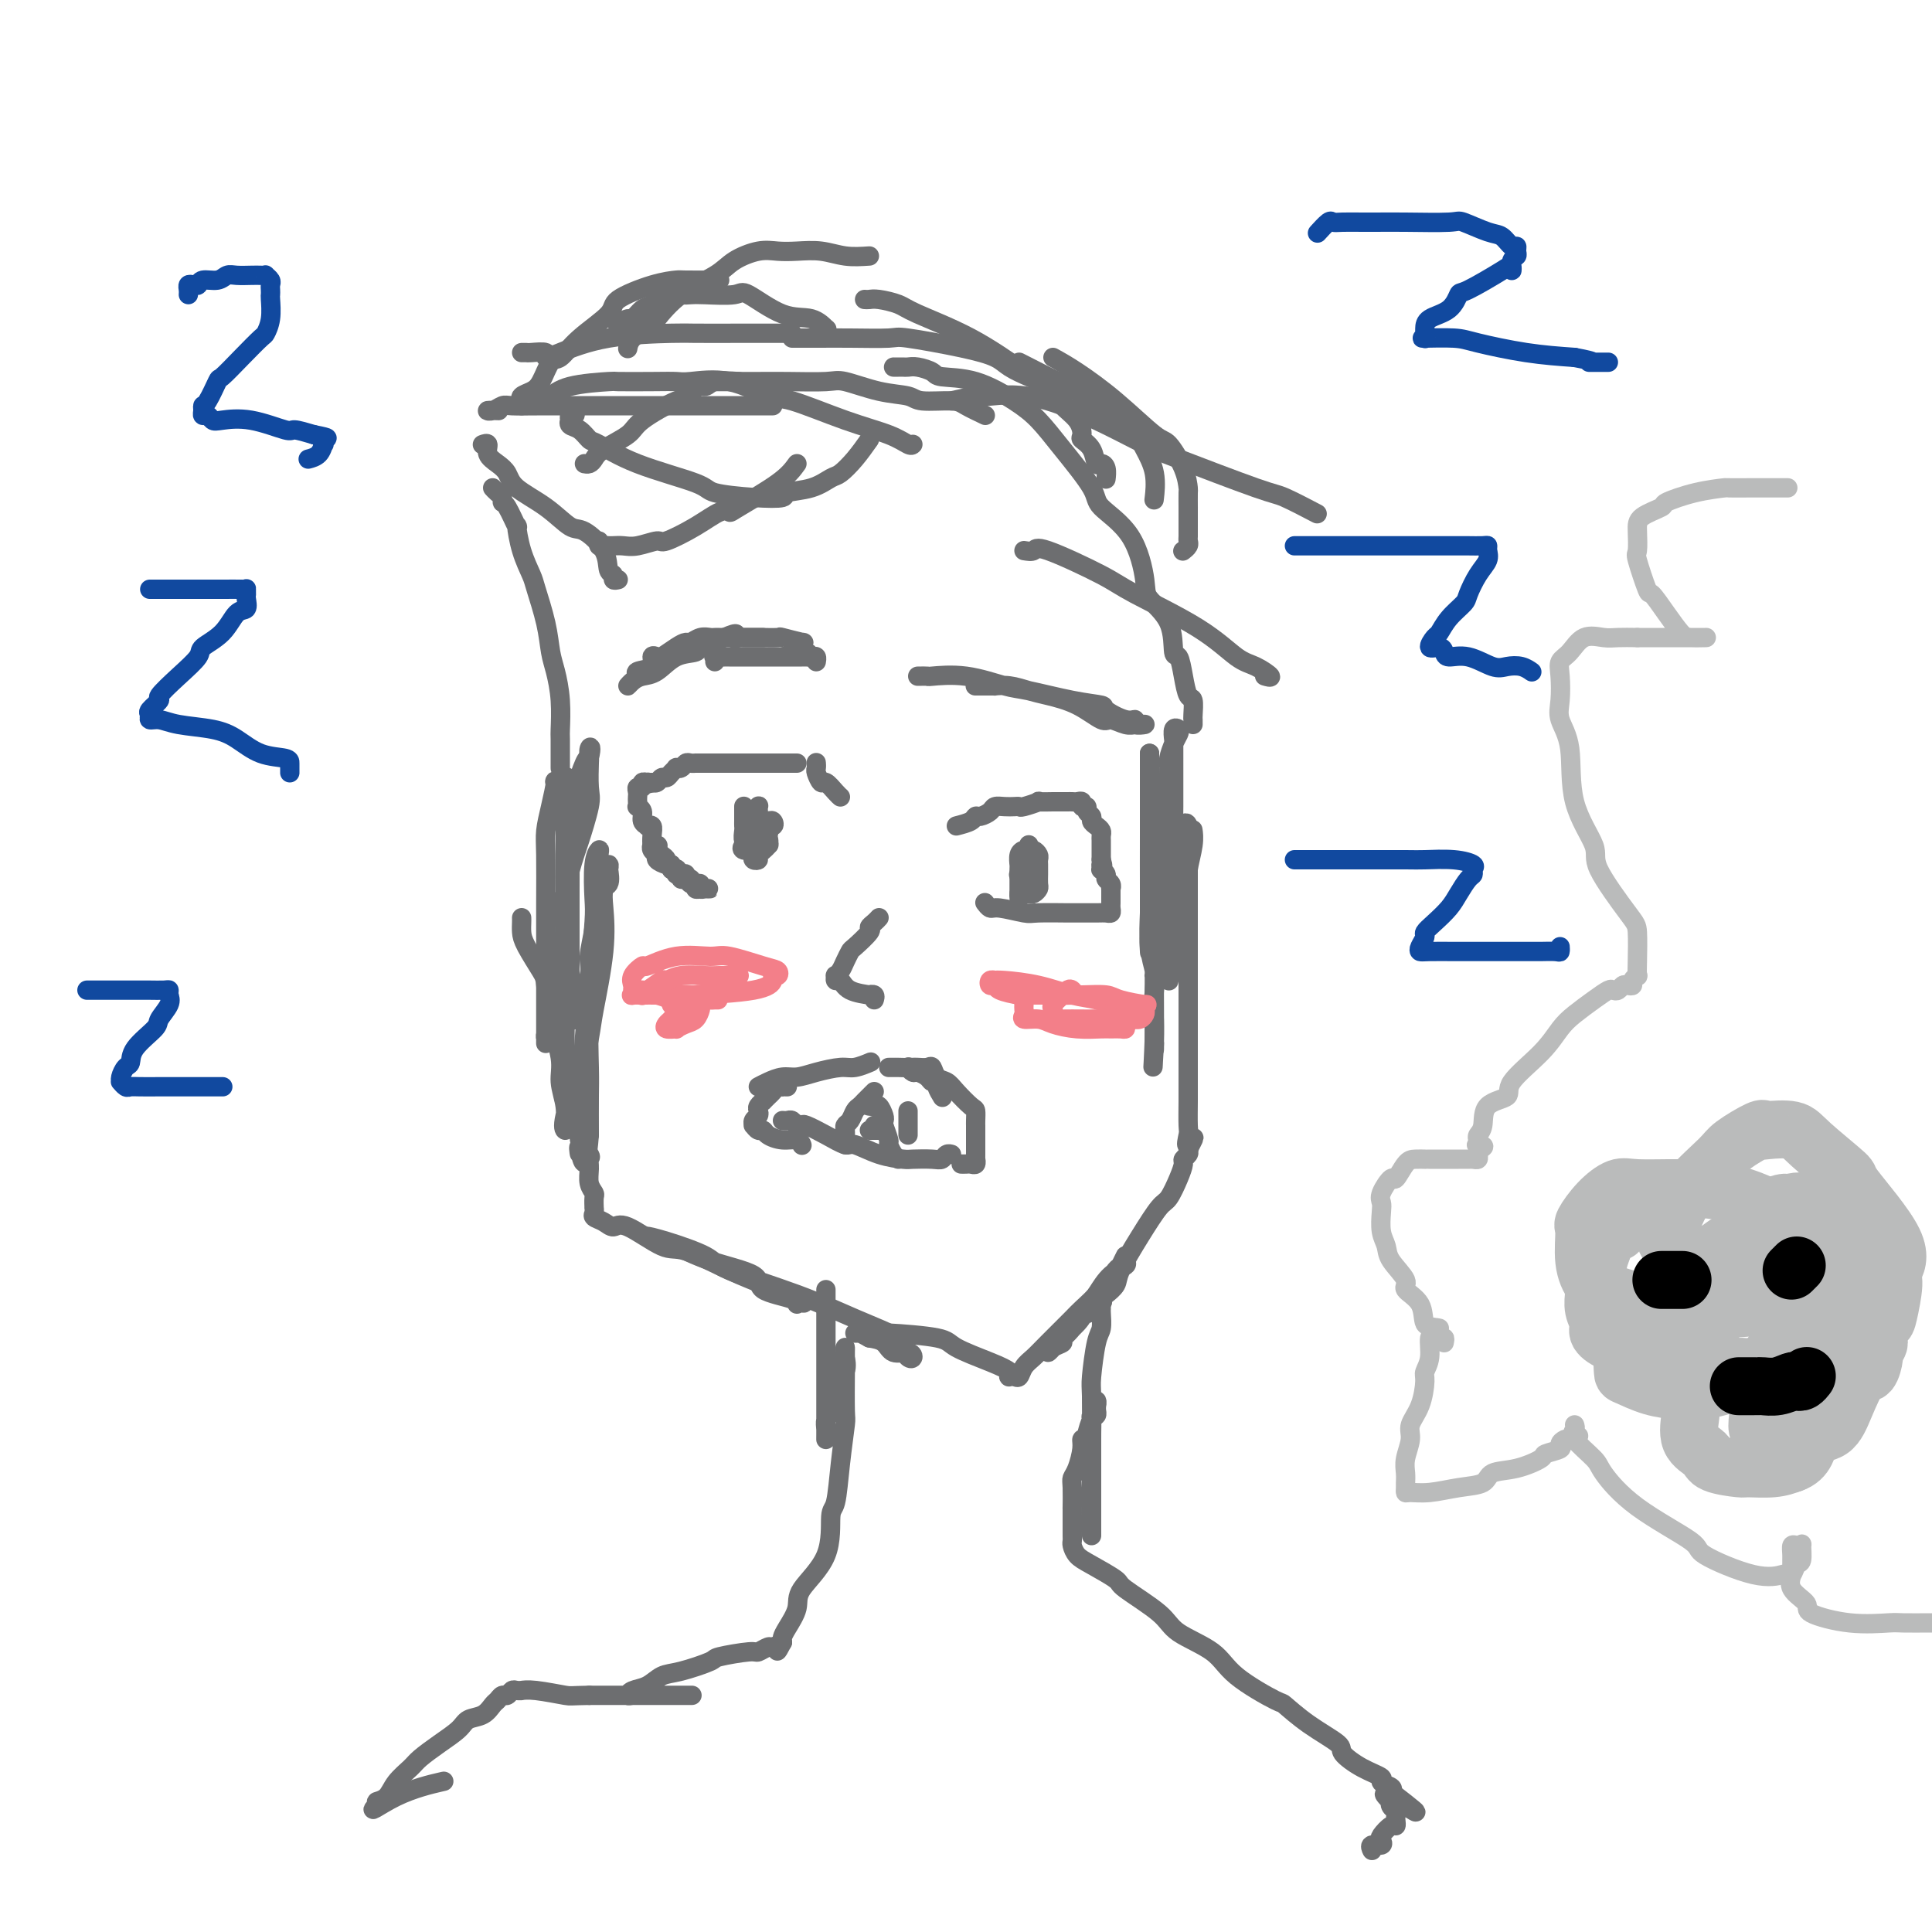 <svg viewBox='0 0 400 400' version='1.1' xmlns='http://www.w3.org/2000/svg' xmlns:xlink='http://www.w3.org/1999/xlink'><g fill='none' stroke='#6D6E70' stroke-width='4' stroke-linecap='round' stroke-linejoin='round'><path d='M108,190c0.008,0.250 0.016,0.500 0,1c-0.016,0.500 -0.055,1.250 0,2c0.055,0.750 0.205,1.502 1,3c0.795,1.498 2.236,3.743 3,5c0.764,1.257 0.849,1.525 1,3c0.151,1.475 0.366,4.157 1,7c0.634,2.843 1.687,5.848 2,8c0.313,2.152 -0.115,3.450 0,5c0.115,1.550 0.773,3.352 1,5c0.227,1.648 0.021,3.143 0,4c-0.021,0.857 0.141,1.075 0,1c-0.141,-0.075 -0.584,-0.443 0,-3c0.584,-2.557 2.195,-7.303 3,-10c0.805,-2.697 0.803,-3.345 1,-6c0.197,-2.655 0.592,-7.318 1,-12c0.408,-4.682 0.827,-9.383 1,-12c0.173,-2.617 0.099,-3.151 0,-5c-0.099,-1.849 -0.221,-5.015 0,-7c0.221,-1.985 0.787,-2.791 1,-3c0.213,-0.209 0.072,0.177 0,1c-0.072,0.823 -0.076,2.083 0,3c0.076,0.917 0.231,1.491 0,4c-0.231,2.509 -0.846,6.954 -1,9c-0.154,2.046 0.155,1.692 0,4c-0.155,2.308 -0.773,7.278 -1,12c-0.227,4.722 -0.061,9.194 0,12c0.061,2.806 0.017,3.944 0,6c-0.017,2.056 -0.009,5.028 0,8'/><path d='M122,235c-0.760,9.703 -1.661,4.460 -2,3c-0.339,-1.460 -0.117,0.861 0,1c0.117,0.139 0.130,-1.905 0,-4c-0.130,-2.095 -0.402,-4.241 0,-8c0.402,-3.759 1.480,-9.130 2,-12c0.520,-2.870 0.483,-3.238 1,-6c0.517,-2.762 1.589,-7.917 2,-12c0.411,-4.083 0.162,-7.093 0,-9c-0.162,-1.907 -0.238,-2.710 0,-4c0.238,-1.290 0.789,-3.065 1,-4c0.211,-0.935 0.082,-1.028 0,-1c-0.082,0.028 -0.117,0.177 0,1c0.117,0.823 0.387,2.318 0,3c-0.387,0.682 -1.432,0.550 -2,2c-0.568,1.450 -0.659,4.481 -1,7c-0.341,2.519 -0.931,4.525 -1,6c-0.069,1.475 0.384,2.420 0,4c-0.384,1.580 -1.606,3.796 -2,5c-0.394,1.204 0.038,1.396 0,2c-0.038,0.604 -0.546,1.620 -1,2c-0.454,0.380 -0.854,0.125 -1,0c-0.146,-0.125 -0.039,-0.119 0,-2c0.039,-1.881 0.010,-5.649 0,-8c-0.010,-2.351 -0.001,-3.284 0,-6c0.001,-2.716 -0.007,-7.215 0,-11c0.007,-3.785 0.030,-6.857 0,-9c-0.030,-2.143 -0.111,-3.358 0,-5c0.111,-1.642 0.415,-3.711 1,-6c0.585,-2.289 1.453,-4.797 2,-6c0.547,-1.203 0.774,-1.102 1,-1'/><path d='M122,157c0.619,-2.588 0.168,-2.559 0,-2c-0.168,0.559 -0.052,1.649 0,2c0.052,0.351 0.040,-0.038 0,1c-0.040,1.038 -0.110,3.504 0,5c0.110,1.496 0.398,2.023 0,4c-0.398,1.977 -1.483,5.406 -2,7c-0.517,1.594 -0.467,1.355 -1,3c-0.533,1.645 -1.648,5.174 -2,8c-0.352,2.826 0.060,4.950 0,8c-0.060,3.050 -0.590,7.026 -1,9c-0.410,1.974 -0.698,1.944 -1,3c-0.302,1.056 -0.617,3.196 -1,5c-0.383,1.804 -0.835,3.272 -1,4c-0.165,0.728 -0.044,0.716 0,1c0.044,0.284 0.012,0.866 0,1c-0.012,0.134 -0.003,-0.178 0,-1c0.003,-0.822 0.001,-2.154 0,-3c-0.001,-0.846 -0.000,-1.205 0,-3c0.000,-1.795 -0.001,-5.024 0,-7c0.001,-1.976 0.003,-2.697 0,-5c-0.003,-2.303 -0.011,-6.188 0,-10c0.011,-3.812 0.039,-7.552 0,-10c-0.039,-2.448 -0.147,-3.603 0,-5c0.147,-1.397 0.548,-3.037 1,-5c0.452,-1.963 0.956,-4.248 1,-5c0.044,-0.752 -0.373,0.028 0,0c0.373,-0.028 1.535,-0.865 2,-1c0.465,-0.135 0.232,0.433 0,1'/><path d='M117,162c0.619,-1.768 0.166,-1.188 0,0c-0.166,1.188 -0.044,2.985 0,4c0.044,1.015 0.012,1.247 0,2c-0.012,0.753 -0.003,2.026 0,4c0.003,1.974 0.001,4.648 0,6c-0.001,1.352 -0.000,1.381 0,3c0.000,1.619 -0.000,4.828 0,8c0.000,3.172 0.001,6.307 0,8c-0.001,1.693 -0.003,1.945 0,4c0.003,2.055 0.013,5.912 0,9c-0.013,3.088 -0.048,5.406 0,8c0.048,2.594 0.178,5.462 0,7c-0.178,1.538 -0.664,1.745 0,3c0.664,1.255 2.480,3.557 3,5c0.520,1.443 -0.254,2.028 0,3c0.254,0.972 1.536,2.330 2,3c0.464,0.670 0.110,0.650 0,1c-0.110,0.350 0.023,1.068 0,2c-0.023,0.932 -0.202,2.077 0,3c0.202,0.923 0.787,1.623 1,2c0.213,0.377 0.056,0.430 0,1c-0.056,0.570 -0.009,1.658 0,2c0.009,0.342 -0.020,-0.061 0,0c0.020,0.061 0.087,0.587 0,1c-0.087,0.413 -0.329,0.714 0,1c0.329,0.286 1.231,0.557 2,1c0.769,0.443 1.407,1.060 2,1c0.593,-0.060 1.141,-0.795 3,0c1.859,0.795 5.030,3.121 7,4c1.970,0.879 2.738,0.313 5,1c2.262,0.687 6.019,2.627 9,4c2.981,1.373 5.187,2.177 7,3c1.813,0.823 3.232,1.664 4,2c0.768,0.336 0.884,0.168 1,0'/><path d='M163,268c6.351,2.875 2.229,1.564 1,1c-1.229,-0.564 0.434,-0.381 1,0c0.566,0.381 0.033,0.959 0,1c-0.033,0.041 0.433,-0.455 -1,-1c-1.433,-0.545 -4.766,-1.140 -6,-2c-1.234,-0.860 -0.368,-1.986 -2,-3c-1.632,-1.014 -5.760,-1.917 -9,-3c-3.240,-1.083 -5.590,-2.348 -7,-3c-1.410,-0.652 -1.881,-0.693 -3,-1c-1.119,-0.307 -2.888,-0.880 -3,-1c-0.112,-0.120 1.431,0.214 4,1c2.569,0.786 6.164,2.024 8,3c1.836,0.976 1.913,1.689 5,3c3.087,1.311 9.184,3.220 14,5c4.816,1.780 8.352,3.431 12,5c3.648,1.569 7.407,3.057 9,4c1.593,0.943 1.019,1.340 1,2c-0.019,0.660 0.515,1.582 1,2c0.485,0.418 0.920,0.333 1,0c0.080,-0.333 -0.195,-0.914 -1,-1c-0.805,-0.086 -2.140,0.323 -3,0c-0.860,-0.323 -1.246,-1.378 -2,-2c-0.754,-0.622 -1.877,-0.811 -3,-1'/><path d='M180,277c-1.621,-0.846 -1.672,-0.959 -2,-1c-0.328,-0.041 -0.932,-0.008 -1,0c-0.068,0.008 0.400,-0.007 1,0c0.600,0.007 1.332,0.036 2,0c0.668,-0.036 1.272,-0.136 4,0c2.728,0.136 7.579,0.510 10,1c2.421,0.490 2.413,1.098 4,2c1.587,0.902 4.768,2.098 7,3c2.232,0.902 3.515,1.511 4,2c0.485,0.489 0.171,0.857 0,1c-0.171,0.143 -0.198,0.061 0,0c0.198,-0.061 0.620,-0.100 1,0c0.380,0.100 0.718,0.339 1,0c0.282,-0.339 0.507,-1.254 1,-2c0.493,-0.746 1.255,-1.321 2,-2c0.745,-0.679 1.474,-1.461 3,-3c1.526,-1.539 3.847,-3.836 5,-5c1.153,-1.164 1.136,-1.196 2,-2c0.864,-0.804 2.609,-2.380 4,-4c1.391,-1.620 2.428,-3.283 3,-4c0.572,-0.717 0.680,-0.489 1,-1c0.320,-0.511 0.851,-1.761 1,-2c0.149,-0.239 -0.084,0.534 0,1c0.084,0.466 0.484,0.625 0,1c-0.484,0.375 -1.853,0.964 -3,2c-1.147,1.036 -2.074,2.518 -3,4'/><path d='M227,268c-1.311,1.780 -1.587,2.231 -2,3c-0.413,0.769 -0.963,1.857 -2,3c-1.037,1.143 -2.562,2.341 -3,3c-0.438,0.659 0.209,0.777 0,1c-0.209,0.223 -1.276,0.549 -2,1c-0.724,0.451 -1.104,1.027 -1,1c0.104,-0.027 0.694,-0.657 1,-1c0.306,-0.343 0.328,-0.400 1,-1c0.672,-0.600 1.994,-1.744 3,-3c1.006,-1.256 1.697,-2.626 2,-3c0.303,-0.374 0.218,0.248 1,0c0.782,-0.248 2.431,-1.364 3,-2c0.569,-0.636 0.059,-0.790 0,-1c-0.059,-0.210 0.334,-0.477 1,-1c0.666,-0.523 1.606,-1.304 2,-2c0.394,-0.696 0.241,-1.309 1,-3c0.759,-1.691 2.428,-4.460 4,-7c1.572,-2.540 3.047,-4.852 4,-6c0.953,-1.148 1.383,-1.134 2,-2c0.617,-0.866 1.419,-2.613 2,-4c0.581,-1.387 0.939,-2.413 1,-3c0.061,-0.587 -0.176,-0.735 0,-1c0.176,-0.265 0.765,-0.647 1,-1c0.235,-0.353 0.118,-0.676 0,-1'/><path d='M246,238c2.321,-4.450 0.622,-1.575 0,-1c-0.622,0.575 -0.167,-1.149 0,-2c0.167,-0.851 0.045,-0.827 0,-2c-0.045,-1.173 -0.012,-3.542 0,-5c0.012,-1.458 0.003,-2.006 0,-4c-0.003,-1.994 -0.001,-5.435 0,-9c0.001,-3.565 0.000,-7.256 0,-10c-0.000,-2.744 -0.000,-4.543 0,-7c0.000,-2.457 -0.000,-5.573 0,-9c0.000,-3.427 0.001,-7.165 0,-9c-0.001,-1.835 -0.002,-1.765 0,-3c0.002,-1.235 0.009,-3.774 0,-5c-0.009,-1.226 -0.033,-1.141 0,-1c0.033,0.141 0.121,0.336 0,0c-0.121,-0.336 -0.453,-1.202 -1,0c-0.547,1.202 -1.309,4.473 -2,6c-0.691,1.527 -1.309,1.309 -2,3c-0.691,1.691 -1.453,5.289 -2,8c-0.547,2.711 -0.879,4.533 -1,6c-0.121,1.467 -0.033,2.578 0,3c0.033,0.422 0.009,0.154 0,0c-0.009,-0.154 -0.002,-0.196 0,-1c0.002,-0.804 0.001,-2.372 0,-3c-0.001,-0.628 -0.000,-0.318 0,-2c0.000,-1.682 0.000,-5.357 0,-9c-0.000,-3.643 -0.000,-7.255 0,-9c0.000,-1.745 0.000,-1.622 0,-3c-0.000,-1.378 -0.000,-4.255 0,-6c0.000,-1.745 0.000,-2.357 0,-3c-0.000,-0.643 -0.000,-1.317 0,-2c0.000,-0.683 0.000,-1.376 0,-2c-0.000,-0.624 -0.000,-1.178 0,-1c0.000,0.178 0.000,1.089 0,2'/><path d='M238,158c0.000,-5.300 0.000,0.949 0,4c-0.000,3.051 -0.001,2.902 0,4c0.001,1.098 0.004,3.443 0,7c-0.004,3.557 -0.016,8.326 0,11c0.016,2.674 0.061,3.252 0,5c-0.061,1.748 -0.227,4.666 0,7c0.227,2.334 0.849,4.082 1,5c0.151,0.918 -0.167,1.004 0,1c0.167,-0.004 0.819,-0.097 1,0c0.181,0.097 -0.109,0.384 0,-1c0.109,-1.384 0.618,-4.438 1,-6c0.382,-1.562 0.638,-1.631 1,-4c0.362,-2.369 0.829,-7.038 1,-11c0.171,-3.962 0.046,-7.217 0,-9c-0.046,-1.783 -0.013,-2.093 0,-4c0.013,-1.907 0.007,-5.412 0,-8c-0.007,-2.588 -0.015,-4.260 0,-5c0.015,-0.740 0.054,-0.547 0,-1c-0.054,-0.453 -0.200,-1.551 0,-2c0.200,-0.449 0.748,-0.249 1,0c0.252,0.249 0.209,0.547 0,1c-0.209,0.453 -0.585,1.060 -1,2c-0.415,0.940 -0.868,2.211 -1,3c-0.132,0.789 0.056,1.095 0,3c-0.056,1.905 -0.355,5.411 -1,10c-0.645,4.589 -1.637,10.263 -2,13c-0.363,2.737 -0.097,2.539 0,5c0.097,2.461 0.026,7.582 0,12c-0.026,4.418 -0.007,8.133 0,10c0.007,1.867 0.002,1.887 0,3c-0.002,1.113 -0.001,3.318 0,4c0.001,0.682 0.000,-0.159 0,-1'/><path d='M239,216c-0.591,9.967 -0.067,2.384 0,-2c0.067,-4.384 -0.322,-5.569 0,-9c0.322,-3.431 1.354,-9.107 2,-12c0.646,-2.893 0.905,-3.001 1,-5c0.095,-1.999 0.025,-5.889 0,-9c-0.025,-3.111 -0.007,-5.444 0,-7c0.007,-1.556 0.002,-2.336 0,-3c-0.002,-0.664 -0.000,-1.211 0,-1c0.000,0.211 0.000,1.181 0,2c-0.000,0.819 -0.000,1.487 0,2c0.000,0.513 0.000,0.869 0,3c-0.000,2.131 -0.000,6.035 0,8c0.000,1.965 0.000,1.992 0,4c-0.000,2.008 -0.001,5.999 0,8c0.001,2.001 0.002,2.012 0,3c-0.002,0.988 -0.008,2.954 0,4c0.008,1.046 0.031,1.171 0,1c-0.031,-0.171 -0.114,-0.638 0,-1c0.114,-0.362 0.427,-0.621 1,-2c0.573,-1.379 1.407,-3.880 2,-7c0.593,-3.120 0.943,-6.861 1,-9c0.057,-2.139 -0.181,-2.676 0,-4c0.181,-1.324 0.779,-3.433 1,-5c0.221,-1.567 0.063,-2.590 0,-3c-0.063,-0.410 -0.032,-0.205 0,0'/><path d='M171,267c-0.000,0.333 -0.000,0.666 0,1c0.000,0.334 0.000,0.668 0,1c-0.000,0.332 -0.000,0.662 0,2c0.000,1.338 0.000,3.685 0,5c-0.000,1.315 -0.000,1.598 0,3c0.000,1.402 0.000,3.923 0,6c-0.000,2.077 -0.000,3.711 0,5c0.000,1.289 0.000,2.235 0,3c-0.000,0.765 -0.001,1.351 0,2c0.001,0.649 0.004,1.360 0,2c-0.004,0.640 -0.013,1.207 0,1c0.013,-0.207 0.050,-1.188 0,-2c-0.050,-0.812 -0.185,-1.454 0,-2c0.185,-0.546 0.691,-0.996 1,-2c0.309,-1.004 0.423,-2.562 1,-4c0.577,-1.438 1.619,-2.757 2,-4c0.381,-1.243 0.102,-2.410 0,-3c-0.102,-0.590 -0.028,-0.602 0,-1c0.028,-0.398 0.008,-1.181 0,-1c-0.008,0.181 -0.005,1.325 0,2c0.005,0.675 0.013,0.882 0,3c-0.013,2.118 -0.046,6.148 0,8c0.046,1.852 0.171,1.525 0,3c-0.171,1.475 -0.639,4.751 -1,8c-0.361,3.249 -0.617,6.472 -1,8c-0.383,1.528 -0.894,1.361 -1,3c-0.106,1.639 0.192,5.083 -1,8c-1.192,2.917 -3.875,5.306 -5,7c-1.125,1.694 -0.693,2.691 -1,4c-0.307,1.309 -1.352,2.929 -2,4c-0.648,1.071 -0.899,1.592 -1,2c-0.101,0.408 -0.050,0.704 0,1'/><path d='M162,340c-1.566,3.006 -0.982,1.523 -1,1c-0.018,-0.523 -0.640,-0.084 -1,0c-0.360,0.084 -0.459,-0.186 -1,0c-0.541,0.186 -1.523,0.827 -2,1c-0.477,0.173 -0.448,-0.124 -2,0c-1.552,0.124 -4.683,0.667 -6,1c-1.317,0.333 -0.818,0.456 -2,1c-1.182,0.544 -4.044,1.508 -6,2c-1.956,0.492 -3.005,0.510 -4,1c-0.995,0.490 -1.934,1.452 -3,2c-1.066,0.548 -2.258,0.683 -3,1c-0.742,0.317 -1.033,0.817 -1,1c0.033,0.183 0.390,0.049 1,0c0.610,-0.049 1.473,-0.013 2,0c0.527,0.013 0.717,0.004 2,0c1.283,-0.004 3.657,-0.001 5,0c1.343,0.001 1.655,0.000 2,0c0.345,-0.000 0.725,-0.000 1,0c0.275,0.000 0.447,0.000 0,0c-0.447,-0.000 -1.511,-0.000 -2,0c-0.489,0.000 -0.401,0.000 -2,0c-1.599,-0.000 -4.885,-0.000 -8,0c-3.115,0.000 -6.057,0.000 -9,0'/><path d='M122,351c-4.067,0.061 -3.734,0.213 -5,0c-1.266,-0.213 -4.132,-0.790 -6,-1c-1.868,-0.210 -2.738,-0.052 -3,0c-0.262,0.052 0.085,-0.001 0,0c-0.085,0.001 -0.600,0.056 -1,0c-0.400,-0.056 -0.684,-0.223 -1,0c-0.316,0.223 -0.664,0.837 -1,1c-0.336,0.163 -0.660,-0.126 -1,0c-0.340,0.126 -0.694,0.666 -1,1c-0.306,0.334 -0.563,0.462 -1,1c-0.437,0.538 -1.055,1.485 -2,2c-0.945,0.515 -2.216,0.598 -3,1c-0.784,0.402 -1.082,1.121 -2,2c-0.918,0.879 -2.458,1.916 -4,3c-1.542,1.084 -3.087,2.213 -4,3c-0.913,0.787 -1.195,1.230 -2,2c-0.805,0.770 -2.133,1.866 -3,3c-0.867,1.134 -1.272,2.305 -2,3c-0.728,0.695 -1.779,0.913 -2,1c-0.221,0.087 0.390,0.044 1,0'/><path d='M79,373c-3.881,3.357 -0.583,0.750 3,-1c3.583,-1.750 7.452,-2.643 9,-3c1.548,-0.357 0.774,-0.179 0,0'/><path d='M228,271c-0.022,0.122 -0.044,0.244 0,1c0.044,0.756 0.155,2.148 0,3c-0.155,0.852 -0.578,1.166 -1,3c-0.422,1.834 -0.845,5.189 -1,7c-0.155,1.811 -0.041,2.078 0,4c0.041,1.922 0.011,5.498 0,9c-0.011,3.502 -0.003,6.929 0,9c0.003,2.071 0.001,2.786 0,4c-0.001,1.214 -0.000,2.927 0,4c0.000,1.073 0.000,1.506 0,2c-0.000,0.494 -0.000,1.049 0,1c0.000,-0.049 0.000,-0.703 0,-1c-0.000,-0.297 -0.000,-0.237 0,-1c0.000,-0.763 0.000,-2.349 0,-3c-0.000,-0.651 -0.000,-0.369 0,-1c0.000,-0.631 0.000,-2.176 0,-4c-0.000,-1.824 -0.001,-3.927 0,-5c0.001,-1.073 0.004,-1.117 0,-2c-0.004,-0.883 -0.015,-2.605 0,-4c0.015,-1.395 0.057,-2.462 0,-3c-0.057,-0.538 -0.212,-0.548 0,-1c0.212,-0.452 0.790,-1.347 1,-2c0.210,-0.653 0.053,-1.063 0,-1c-0.053,0.063 -0.003,0.600 0,1c0.003,0.400 -0.040,0.664 0,1c0.040,0.336 0.165,0.744 0,1c-0.165,0.256 -0.618,0.359 -1,1c-0.382,0.641 -0.691,1.821 -1,3'/><path d='M225,297c-0.548,1.091 -0.917,0.817 -1,1c-0.083,0.183 0.121,0.821 0,2c-0.121,1.179 -0.568,2.899 -1,4c-0.432,1.101 -0.848,1.582 -1,2c-0.152,0.418 -0.041,0.771 0,2c0.041,1.229 0.011,3.334 0,4c-0.011,0.666 -0.003,-0.106 0,0c0.003,0.106 0.001,1.089 0,2c-0.001,0.911 -0.000,1.750 0,2c0.000,0.250 -0.001,-0.089 0,0c0.001,0.089 0.002,0.604 0,1c-0.002,0.396 -0.008,0.671 0,1c0.008,0.329 0.031,0.711 0,1c-0.031,0.289 -0.116,0.483 0,1c0.116,0.517 0.433,1.355 1,2c0.567,0.645 1.383,1.095 3,2c1.617,0.905 4.036,2.264 5,3c0.964,0.736 0.472,0.848 2,2c1.528,1.152 5.076,3.343 7,5c1.924,1.657 2.225,2.781 4,4c1.775,1.219 5.024,2.534 7,4c1.976,1.466 2.678,3.082 5,5c2.322,1.918 6.266,4.137 8,5c1.734,0.863 1.260,0.370 2,1c0.740,0.630 2.693,2.382 5,4c2.307,1.618 4.966,3.102 6,4c1.034,0.898 0.442,1.210 1,2c0.558,0.790 2.266,2.057 4,3c1.734,0.943 3.496,1.562 4,2c0.504,0.438 -0.249,0.695 0,1c0.249,0.305 1.500,0.659 2,1c0.500,0.341 0.250,0.671 0,1'/><path d='M288,371c10.057,7.743 2.698,2.599 0,1c-2.698,-1.599 -0.737,0.345 0,1c0.737,0.655 0.250,0.020 0,0c-0.250,-0.020 -0.263,0.573 0,1c0.263,0.427 0.801,0.687 1,1c0.199,0.313 0.060,0.679 0,1c-0.060,0.321 -0.041,0.596 0,1c0.041,0.404 0.104,0.935 0,1c-0.104,0.065 -0.375,-0.337 -1,0c-0.625,0.337 -1.603,1.415 -2,2c-0.397,0.585 -0.211,0.679 0,1c0.211,0.321 0.448,0.870 0,1c-0.448,0.130 -1.582,-0.157 -2,0c-0.418,0.157 -0.119,0.759 0,1c0.119,0.241 0.060,0.120 0,0'/><path d='M165,158c-0.342,-0.000 -0.685,-0.000 -1,0c-0.315,0.000 -0.603,0.000 -1,0c-0.397,-0.000 -0.902,-0.000 -1,0c-0.098,0.000 0.213,0.000 0,0c-0.213,-0.000 -0.950,-0.000 -2,0c-1.050,0.000 -2.413,0.000 -3,0c-0.587,-0.000 -0.398,-0.000 -1,0c-0.602,0.000 -1.996,0.000 -3,0c-1.004,-0.000 -1.617,-0.000 -2,0c-0.383,0.000 -0.538,0.000 -1,0c-0.462,-0.000 -1.233,-0.000 -2,0c-0.767,0.000 -1.529,0.000 -2,0c-0.471,-0.000 -0.651,-0.001 -1,0c-0.349,0.001 -0.867,0.004 -1,0c-0.133,-0.004 0.118,-0.015 0,0c-0.118,0.015 -0.605,0.056 -1,0c-0.395,-0.056 -0.697,-0.208 -1,0c-0.303,0.208 -0.606,0.778 -1,1c-0.394,0.222 -0.879,0.097 -1,0c-0.121,-0.097 0.123,-0.166 0,0c-0.123,0.166 -0.611,0.566 -1,1c-0.389,0.434 -0.679,0.901 -1,1c-0.321,0.099 -0.674,-0.169 -1,0c-0.326,0.169 -0.626,0.776 -1,1c-0.374,0.224 -0.821,0.064 -1,0c-0.179,-0.064 -0.089,-0.032 0,0'/><path d='M135,162c-1.482,0.614 -1.185,0.150 -1,0c0.185,-0.150 0.260,0.015 0,0c-0.260,-0.015 -0.854,-0.211 -1,0c-0.146,0.211 0.157,0.830 0,1c-0.157,0.170 -0.774,-0.108 -1,0c-0.226,0.108 -0.062,0.603 0,1c0.062,0.397 0.021,0.697 0,1c-0.021,0.303 -0.021,0.610 0,1c0.021,0.390 0.062,0.865 0,1c-0.062,0.135 -0.228,-0.068 0,0c0.228,0.068 0.849,0.409 1,1c0.151,0.591 -0.170,1.432 0,2c0.170,0.568 0.830,0.864 1,1c0.170,0.136 -0.150,0.113 0,0c0.150,-0.113 0.771,-0.314 1,0c0.229,0.314 0.066,1.145 0,2c-0.066,0.855 -0.033,1.734 0,2c0.033,0.266 0.068,-0.082 0,0c-0.068,0.082 -0.238,0.595 0,1c0.238,0.405 0.886,0.701 1,1c0.114,0.299 -0.305,0.602 0,1c0.305,0.398 1.336,0.892 2,1c0.664,0.108 0.963,-0.168 1,0c0.037,0.168 -0.187,0.781 0,1c0.187,0.219 0.785,0.045 1,0c0.215,-0.045 0.048,0.040 0,0c-0.048,-0.040 0.025,-0.203 0,0c-0.025,0.203 -0.148,0.773 0,1c0.148,0.227 0.565,0.112 1,0c0.435,-0.112 0.886,-0.223 1,0c0.114,0.223 -0.110,0.778 0,1c0.110,0.222 0.555,0.111 1,0'/><path d='M143,182c1.194,1.150 0.179,1.026 0,1c-0.179,-0.026 0.478,0.046 1,0c0.522,-0.046 0.907,-0.208 1,0c0.093,0.208 -0.107,0.788 0,1c0.107,0.212 0.522,0.058 1,0c0.478,-0.058 1.019,-0.020 1,0c-0.019,0.020 -0.596,0.020 -1,0c-0.404,-0.020 -0.633,-0.062 -1,0c-0.367,0.062 -0.873,0.228 -1,0c-0.127,-0.228 0.125,-0.850 0,-1c-0.125,-0.150 -0.626,0.171 -1,0c-0.374,-0.171 -0.622,-0.834 -1,-1c-0.378,-0.166 -0.885,0.166 -1,0c-0.115,-0.166 0.161,-0.828 0,-1c-0.161,-0.172 -0.760,0.146 -1,0c-0.240,-0.146 -0.121,-0.756 0,-1c0.121,-0.244 0.243,-0.121 0,0c-0.243,0.121 -0.853,0.240 -1,0c-0.147,-0.240 0.168,-0.838 0,-1c-0.168,-0.162 -0.818,0.111 -1,0c-0.182,-0.111 0.105,-0.607 0,-1c-0.105,-0.393 -0.601,-0.684 -1,-1c-0.399,-0.316 -0.699,-0.658 -1,-1'/><path d='M136,176c-1.408,-1.464 -0.429,-1.124 0,-1c0.429,0.124 0.308,0.033 0,0c-0.308,-0.033 -0.802,-0.010 -1,0c-0.198,0.010 -0.099,0.005 0,0'/><path d='M169,158c-0.007,-0.100 -0.014,-0.200 0,0c0.014,0.200 0.049,0.701 0,1c-0.049,0.299 -0.181,0.395 0,1c0.181,0.605 0.676,1.717 1,2c0.324,0.283 0.479,-0.264 1,0c0.521,0.264 1.410,1.340 2,2c0.590,0.660 0.883,0.903 1,1c0.117,0.097 0.059,0.049 0,0'/><path d='M198,171c1.170,-0.303 2.340,-0.607 3,-1c0.660,-0.393 0.810,-0.876 1,-1c0.190,-0.124 0.422,0.110 1,0c0.578,-0.110 1.503,-0.566 2,-1c0.497,-0.434 0.564,-0.847 1,-1c0.436,-0.153 1.239,-0.045 2,0c0.761,0.045 1.479,0.026 2,0c0.521,-0.026 0.844,-0.060 1,0c0.156,0.060 0.146,0.212 1,0c0.854,-0.212 2.571,-0.789 3,-1c0.429,-0.211 -0.432,-0.057 0,0c0.432,0.057 2.157,0.015 3,0c0.843,-0.015 0.803,-0.004 1,0c0.197,0.004 0.631,-0.000 1,0c0.369,0.000 0.672,0.004 1,0c0.328,-0.004 0.680,-0.016 1,0c0.320,0.016 0.606,0.060 1,0c0.394,-0.060 0.894,-0.223 1,0c0.106,0.223 -0.183,0.833 0,1c0.183,0.167 0.836,-0.110 1,0c0.164,0.110 -0.163,0.607 0,1c0.163,0.393 0.814,0.683 1,1c0.186,0.317 -0.094,0.662 0,1c0.094,0.338 0.561,0.668 1,1c0.439,0.332 0.850,0.666 1,1c0.150,0.334 0.040,0.667 0,1c-0.040,0.333 -0.011,0.667 0,1c0.011,0.333 0.003,0.667 0,1c-0.003,0.333 -0.001,0.667 0,1c0.001,0.333 0.000,0.667 0,1c-0.000,0.333 -0.000,0.667 0,1'/><path d='M228,178c0.614,2.019 0.149,1.066 0,1c-0.149,-0.066 0.016,0.756 0,1c-0.016,0.244 -0.215,-0.088 0,0c0.215,0.088 0.842,0.596 1,1c0.158,0.404 -0.154,0.703 0,1c0.154,0.297 0.773,0.590 1,1c0.227,0.410 0.061,0.936 0,1c-0.061,0.064 -0.015,-0.333 0,0c0.015,0.333 0.001,1.396 0,2c-0.001,0.604 0.010,0.750 0,1c-0.010,0.250 -0.042,0.603 0,1c0.042,0.397 0.157,0.839 0,1c-0.157,0.161 -0.585,0.043 -1,0c-0.415,-0.043 -0.818,-0.010 -2,0c-1.182,0.010 -3.143,-0.001 -4,0c-0.857,0.001 -0.611,0.015 -2,0c-1.389,-0.015 -4.414,-0.060 -6,0c-1.586,0.060 -1.731,0.226 -3,0c-1.269,-0.226 -3.660,-0.844 -5,-1c-1.340,-0.156 -1.630,0.150 -2,0c-0.370,-0.150 -0.820,-0.757 -1,-1c-0.180,-0.243 -0.090,-0.121 0,0'/><path d='M213,175c-0.000,-0.076 -0.000,-0.152 0,0c0.000,0.152 0.000,0.531 0,1c-0.000,0.469 -0.001,1.029 0,2c0.001,0.971 0.003,2.352 0,3c-0.003,0.648 -0.011,0.563 0,1c0.011,0.437 0.041,1.397 0,2c-0.041,0.603 -0.155,0.848 0,1c0.155,0.152 0.577,0.209 1,0c0.423,-0.209 0.845,-0.686 1,-1c0.155,-0.314 0.041,-0.465 0,-1c-0.041,-0.535 -0.010,-1.452 0,-2c0.010,-0.548 -0.000,-0.725 0,-1c0.000,-0.275 0.011,-0.648 0,-1c-0.011,-0.352 -0.044,-0.683 0,-1c0.044,-0.317 0.166,-0.619 0,-1c-0.166,-0.381 -0.619,-0.841 -1,-1c-0.381,-0.159 -0.691,-0.017 -1,0c-0.309,0.017 -0.619,-0.090 -1,0c-0.381,0.090 -0.834,0.377 -1,1c-0.166,0.623 -0.044,1.581 0,2c0.044,0.419 0.012,0.299 0,1c-0.012,0.701 -0.003,2.224 0,3c0.003,0.776 0.001,0.806 0,1c-0.001,0.194 -0.000,0.552 0,1c0.000,0.448 0.000,0.985 0,1c-0.000,0.015 -0.000,-0.493 0,-1'/><path d='M211,185c-0.148,1.180 0.482,-0.369 1,-1c0.518,-0.631 0.926,-0.344 1,-1c0.074,-0.656 -0.184,-2.256 0,-3c0.184,-0.744 0.811,-0.631 1,-1c0.189,-0.369 -0.058,-1.219 0,-1c0.058,0.219 0.422,1.509 0,2c-0.422,0.491 -1.630,0.184 -2,0c-0.370,-0.184 0.097,-0.245 0,0c-0.097,0.245 -0.757,0.797 -1,1c-0.243,0.203 -0.069,0.058 0,0c0.069,-0.058 0.035,-0.029 0,0'/><path d='M154,167c0.000,-0.060 0.000,-0.119 0,0c-0.000,0.119 -0.001,0.418 0,1c0.001,0.582 0.005,1.449 0,2c-0.005,0.551 -0.017,0.787 0,1c0.017,0.213 0.065,0.403 0,1c-0.065,0.597 -0.242,1.602 0,2c0.242,0.398 0.902,0.191 1,0c0.098,-0.191 -0.366,-0.366 0,-1c0.366,-0.634 1.562,-1.729 2,-2c0.438,-0.271 0.118,0.280 0,0c-0.118,-0.280 -0.034,-1.393 0,-2c0.034,-0.607 0.020,-0.708 0,-1c-0.020,-0.292 -0.044,-0.775 0,-1c0.044,-0.225 0.156,-0.191 0,0c-0.156,0.191 -0.578,0.540 -1,1c-0.422,0.460 -0.842,1.030 -1,2c-0.158,0.970 -0.053,2.340 0,3c0.053,0.660 0.056,0.610 0,1c-0.056,0.390 -0.169,1.220 0,1c0.169,-0.220 0.620,-1.492 1,-2c0.380,-0.508 0.690,-0.254 1,0'/><path d='M157,173c0.109,0.304 0.380,-1.436 1,-2c0.620,-0.564 1.588,0.048 2,0c0.412,-0.048 0.269,-0.757 0,-1c-0.269,-0.243 -0.664,-0.021 -1,0c-0.336,0.021 -0.612,-0.159 -1,0c-0.388,0.159 -0.888,0.658 -1,1c-0.112,0.342 0.165,0.526 0,1c-0.165,0.474 -0.772,1.238 -1,2c-0.228,0.762 -0.077,1.522 0,2c0.077,0.478 0.081,0.672 0,1c-0.081,0.328 -0.247,0.789 0,1c0.247,0.211 0.905,0.172 1,0c0.095,-0.172 -0.375,-0.477 0,-1c0.375,-0.523 1.595,-1.265 2,-2c0.405,-0.735 -0.004,-1.462 0,-2c0.004,-0.538 0.422,-0.888 0,-1c-0.422,-0.112 -1.683,0.012 -2,0c-0.317,-0.012 0.310,-0.161 0,0c-0.310,0.161 -1.558,0.631 -2,1c-0.442,0.369 -0.077,0.636 0,1c0.077,0.364 -0.133,0.826 0,1c0.133,0.174 0.607,0.060 1,0c0.393,-0.060 0.703,-0.068 1,0c0.297,0.068 0.580,0.211 1,0c0.420,-0.211 0.977,-0.774 1,-1c0.023,-0.226 -0.489,-0.113 -1,0'/><path d='M158,174c0.229,0.152 -0.697,0.030 -1,0c-0.303,-0.030 0.017,0.030 0,0c-0.017,-0.030 -0.371,-0.151 -1,0c-0.629,0.151 -1.534,0.572 -2,1c-0.466,0.428 -0.493,0.861 0,1c0.493,0.139 1.505,-0.015 2,0c0.495,0.015 0.473,0.200 1,0c0.527,-0.200 1.603,-0.785 2,-1c0.397,-0.215 0.113,-0.062 0,0c-0.113,0.062 -0.057,0.031 0,0'/><path d='M157,225c0.574,-0.304 1.147,-0.607 2,-1c0.853,-0.393 1.984,-0.875 3,-1c1.016,-0.125 1.916,0.106 3,0c1.084,-0.106 2.353,-0.550 4,-1c1.647,-0.450 3.670,-0.905 5,-1c1.330,-0.095 1.965,0.170 3,0c1.035,-0.170 2.471,-0.777 3,-1c0.529,-0.223 0.151,-0.064 0,0c-0.151,0.064 -0.076,0.032 0,0'/><path d='M162,232c0.332,0.030 0.664,0.059 1,0c0.336,-0.059 0.676,-0.207 1,0c0.324,0.207 0.633,0.767 1,1c0.367,0.233 0.792,0.138 1,0c0.208,-0.138 0.199,-0.318 1,0c0.801,0.318 2.411,1.132 4,2c1.589,0.868 3.158,1.788 4,2c0.842,0.212 0.957,-0.283 2,0c1.043,0.283 3.015,1.345 5,2c1.985,0.655 3.985,0.904 5,1c1.015,0.096 1.046,0.040 2,0c0.954,-0.040 2.830,-0.063 4,0c1.170,0.063 1.633,0.213 2,0c0.367,-0.213 0.637,-0.788 1,-1c0.363,-0.212 0.818,-0.061 1,0c0.182,0.061 0.091,0.030 0,0'/><path d='M189,221c0.222,-0.015 0.444,-0.030 1,0c0.556,0.030 1.446,0.104 2,0c0.554,-0.104 0.772,-0.385 1,0c0.228,0.385 0.468,1.436 1,2c0.532,0.564 1.358,0.641 2,1c0.642,0.359 1.100,1.000 2,2c0.900,1.000 2.241,2.358 3,3c0.759,0.642 0.935,0.568 1,1c0.065,0.432 0.017,1.371 0,2c-0.017,0.629 -0.005,0.947 0,1c0.005,0.053 0.001,-0.158 0,0c-0.001,0.158 -0.000,0.686 0,1c0.000,0.314 0.000,0.412 0,1c-0.000,0.588 0.000,1.664 0,2c-0.000,0.336 -0.000,-0.069 0,0c0.000,0.069 0.001,0.611 0,1c-0.001,0.389 -0.003,0.626 0,1c0.003,0.374 0.012,0.885 0,1c-0.012,0.115 -0.045,-0.165 0,0c0.045,0.165 0.170,0.776 0,1c-0.170,0.224 -0.633,0.060 -1,0c-0.367,-0.060 -0.637,-0.016 -1,0c-0.363,0.016 -0.818,0.005 -1,0c-0.182,-0.005 -0.091,-0.002 0,0'/><path d='M182,190c-0.287,0.317 -0.573,0.633 -1,1c-0.427,0.367 -0.993,0.784 -1,1c-0.007,0.216 0.545,0.232 0,1c-0.545,0.768 -2.188,2.287 -3,3c-0.812,0.713 -0.792,0.621 -1,1c-0.208,0.379 -0.645,1.230 -1,2c-0.355,0.770 -0.628,1.458 -1,2c-0.372,0.542 -0.842,0.936 -1,1c-0.158,0.064 -0.002,-0.204 0,0c0.002,0.204 -0.148,0.878 0,1c0.148,0.122 0.593,-0.308 1,0c0.407,0.308 0.774,1.354 2,2c1.226,0.646 3.309,0.891 4,1c0.691,0.109 -0.011,0.081 0,0c0.011,-0.081 0.734,-0.214 1,0c0.266,0.214 0.076,0.775 0,1c-0.076,0.225 -0.038,0.112 0,0'/><path d='M163,225c-0.446,-0.007 -0.893,-0.013 -1,0c-0.107,0.013 0.125,0.046 0,0c-0.125,-0.046 -0.607,-0.171 -1,0c-0.393,0.171 -0.697,0.637 -1,1c-0.303,0.363 -0.603,0.622 -1,1c-0.397,0.378 -0.890,0.875 -1,1c-0.110,0.125 0.163,-0.121 0,0c-0.163,0.121 -0.761,0.611 -1,1c-0.239,0.389 -0.117,0.678 0,1c0.117,0.322 0.230,0.679 0,1c-0.230,0.321 -0.805,0.607 -1,1c-0.195,0.393 -0.012,0.893 0,1c0.012,0.107 -0.146,-0.177 0,0c0.146,0.177 0.596,0.817 1,1c0.404,0.183 0.763,-0.091 1,0c0.237,0.091 0.351,0.546 1,1c0.649,0.454 1.834,0.905 3,1c1.166,0.095 2.314,-0.167 3,0c0.686,0.167 0.910,0.762 1,1c0.090,0.238 0.045,0.119 0,0'/><path d='M184,221c0.372,0.002 0.744,0.005 1,0c0.256,-0.005 0.396,-0.016 1,0c0.604,0.016 1.671,0.060 2,0c0.329,-0.060 -0.081,-0.222 0,0c0.081,0.222 0.653,0.830 1,1c0.347,0.170 0.470,-0.096 1,0c0.530,0.096 1.466,0.555 2,1c0.534,0.445 0.665,0.876 1,1c0.335,0.124 0.873,-0.060 1,0c0.127,0.060 -0.158,0.362 0,1c0.158,0.638 0.759,1.611 1,2c0.241,0.389 0.120,0.195 0,0'/><path d='M181,226c-0.333,0.336 -0.666,0.671 -1,1c-0.334,0.329 -0.668,0.651 -1,1c-0.332,0.349 -0.663,0.723 -1,1c-0.337,0.277 -0.679,0.455 -1,1c-0.321,0.545 -0.622,1.455 -1,2c-0.378,0.545 -0.833,0.724 -1,1c-0.167,0.276 -0.045,0.648 0,1c0.045,0.352 0.012,0.683 0,1c-0.012,0.317 -0.003,0.621 0,1c0.003,0.379 0.001,0.833 0,1c-0.001,0.167 -0.000,0.048 0,0c0.000,-0.048 0.000,-0.024 0,0'/><path d='M188,230c0.000,0.726 0.000,1.452 0,2c0.000,0.548 0.000,0.918 0,1c0.000,0.082 0.000,-0.122 0,0c0.000,0.122 0.000,0.571 0,1c0.000,0.429 0.000,0.837 0,1c0.000,0.163 0.000,0.082 0,0'/><path d='M181,233c0.000,0.000 0.100,0.100 0.1,0.1'/><path d='M180,229c-0.091,-0.014 -0.182,-0.028 0,0c0.182,0.028 0.636,0.100 1,0c0.364,-0.100 0.637,-0.370 1,0c0.363,0.370 0.814,1.379 1,2c0.186,0.621 0.105,0.852 0,1c-0.105,0.148 -0.235,0.211 0,1c0.235,0.789 0.834,2.302 1,3c0.166,0.698 -0.100,0.579 0,1c0.100,0.421 0.565,1.383 1,2c0.435,0.617 0.838,0.891 1,1c0.162,0.109 0.081,0.055 0,0'/><path d='M182,234c-0.310,0.000 -0.619,0.000 -1,0c-0.381,0.000 -0.833,0.000 -1,0c-0.167,-0.000 -0.048,0.000 0,0c0.048,0.000 0.024,0.000 0,0'/><path d='M148,137c0.058,-0.423 0.115,-0.845 0,-1c-0.115,-0.155 -0.403,-0.041 0,0c0.403,0.041 1.497,0.011 2,0c0.503,-0.011 0.417,-0.003 1,0c0.583,0.003 1.837,0.001 3,0c1.163,-0.001 2.235,-0.000 3,0c0.765,0.000 1.223,0.000 2,0c0.777,-0.000 1.872,0.000 3,0c1.128,-0.000 2.287,-0.000 3,0c0.713,0.000 0.978,0.000 1,0c0.022,-0.000 -0.201,-0.001 0,0c0.201,0.001 0.824,0.004 1,0c0.176,-0.004 -0.097,-0.015 0,0c0.097,0.015 0.562,0.056 1,0c0.438,-0.056 0.849,-0.207 1,0c0.151,0.207 0.043,0.774 0,1c-0.043,0.226 -0.022,0.113 0,0'/><path d='M158,132c-0.795,0.000 -1.589,0.000 -2,0c-0.411,-0.000 -0.438,-0.000 -1,0c-0.562,0.000 -1.660,0.000 -2,0c-0.340,-0.000 0.077,-0.000 0,0c-0.077,0.000 -0.650,0.000 -1,0c-0.350,-0.000 -0.478,-0.001 -1,0c-0.522,0.001 -1.439,0.004 -2,0c-0.561,-0.004 -0.766,-0.016 -1,0c-0.234,0.016 -0.498,0.059 -1,0c-0.502,-0.059 -1.241,-0.219 -2,0c-0.759,0.219 -1.537,0.815 -2,1c-0.463,0.185 -0.612,-0.043 -1,0c-0.388,0.043 -1.015,0.358 -2,1c-0.985,0.642 -2.328,1.611 -3,2c-0.672,0.389 -0.673,0.198 -1,0c-0.327,-0.198 -0.980,-0.404 -1,0c-0.020,0.404 0.593,1.419 0,2c-0.593,0.581 -2.391,0.727 -3,1c-0.609,0.273 -0.028,0.672 0,1c0.028,0.328 -0.496,0.584 -1,1c-0.504,0.416 -0.989,0.991 -1,1c-0.011,0.009 0.453,-0.546 1,-1c0.547,-0.454 1.178,-0.805 2,-1c0.822,-0.195 1.835,-0.234 3,-1c1.165,-0.766 2.482,-2.261 4,-3c1.518,-0.739 3.235,-0.723 4,-1c0.765,-0.277 0.576,-0.847 1,-1c0.424,-0.153 1.460,0.113 2,0c0.540,-0.113 0.583,-0.604 1,-1c0.417,-0.396 1.209,-0.698 2,-1'/><path d='M150,132c3.494,-1.547 2.230,-0.414 2,0c-0.230,0.414 0.575,0.110 1,0c0.425,-0.110 0.469,-0.025 1,0c0.531,0.025 1.550,-0.008 3,0c1.450,0.008 3.331,0.057 4,0c0.669,-0.057 0.126,-0.222 1,0c0.874,0.222 3.165,0.829 4,1c0.835,0.171 0.213,-0.094 0,0c-0.213,0.094 -0.018,0.547 0,1c0.018,0.453 -0.139,0.905 0,1c0.139,0.095 0.576,-0.167 1,0c0.424,0.167 0.835,0.762 1,1c0.165,0.238 0.082,0.119 0,0'/><path d='M190,140c0.886,-0.015 1.772,-0.030 2,0c0.228,0.030 -0.202,0.106 1,0c1.202,-0.106 4.036,-0.393 7,0c2.964,0.393 6.059,1.466 8,2c1.941,0.534 2.729,0.529 5,1c2.271,0.471 6.024,1.417 9,2c2.976,0.583 5.173,0.801 6,1c0.827,0.199 0.282,0.379 1,1c0.718,0.621 2.697,1.683 4,2c1.303,0.317 1.930,-0.112 2,0c0.070,0.112 -0.417,0.763 0,1c0.417,0.237 1.737,0.059 2,0c0.263,-0.059 -0.532,0.001 -1,0c-0.468,-0.001 -0.608,-0.062 -1,0c-0.392,0.062 -1.035,0.248 -2,0c-0.965,-0.248 -2.253,-0.931 -3,-1c-0.747,-0.069 -0.955,0.475 -2,0c-1.045,-0.475 -2.929,-1.970 -5,-3c-2.071,-1.030 -4.329,-1.597 -6,-2c-1.671,-0.403 -2.756,-0.644 -4,-1c-1.244,-0.356 -2.648,-0.827 -4,-1c-1.352,-0.173 -2.653,-0.046 -3,0c-0.347,0.046 0.261,0.012 0,0c-0.261,-0.012 -1.390,-0.003 -2,0c-0.610,0.003 -0.699,0.001 -1,0c-0.301,-0.001 -0.812,-0.000 -1,0c-0.188,0.000 -0.054,0.000 0,0c0.054,-0.000 0.027,-0.000 0,0'/><path d='M189,92c-0.161,0.168 -0.321,0.335 -1,0c-0.679,-0.335 -1.875,-1.173 -4,-2c-2.125,-0.827 -5.178,-1.643 -9,-3c-3.822,-1.357 -8.412,-3.253 -11,-4c-2.588,-0.747 -3.175,-0.344 -5,-1c-1.825,-0.656 -4.890,-2.372 -8,-3c-3.110,-0.628 -6.266,-0.169 -8,0c-1.734,0.169 -2.046,0.047 -3,0c-0.954,-0.047 -2.550,-0.019 -5,0c-2.450,0.019 -5.756,0.028 -7,0c-1.244,-0.028 -0.427,-0.095 -2,0c-1.573,0.095 -5.534,0.351 -8,1c-2.466,0.649 -3.435,1.691 -4,2c-0.565,0.309 -0.726,-0.113 -1,0c-0.274,0.113 -0.661,0.762 -1,1c-0.339,0.238 -0.630,0.064 -1,0c-0.370,-0.064 -0.820,-0.018 -1,0c-0.180,0.018 -0.090,0.009 0,0'/><path d='M180,53c-1.672,0.112 -3.345,0.225 -5,0c-1.655,-0.225 -3.293,-0.787 -5,-1c-1.707,-0.213 -3.482,-0.077 -5,0c-1.518,0.077 -2.778,0.094 -4,0c-1.222,-0.094 -2.404,-0.299 -4,0c-1.596,0.299 -3.606,1.102 -5,2c-1.394,0.898 -2.174,1.892 -4,3c-1.826,1.108 -4.700,2.329 -7,4c-2.300,1.671 -4.028,3.793 -5,5c-0.972,1.207 -1.188,1.499 -2,2c-0.812,0.501 -2.219,1.212 -3,2c-0.781,0.788 -0.938,1.654 -1,2c-0.062,0.346 -0.031,0.173 0,0'/><path d='M180,91c-0.967,1.367 -1.935,2.733 -3,4c-1.065,1.267 -2.229,2.434 -3,3c-0.771,0.566 -1.150,0.531 -2,1c-0.850,0.469 -2.172,1.444 -4,2c-1.828,0.556 -4.162,0.694 -5,1c-0.838,0.306 -0.182,0.778 -1,1c-0.818,0.222 -3.112,0.192 -6,0c-2.888,-0.192 -6.370,-0.547 -8,-1c-1.630,-0.453 -1.409,-1.004 -4,-2c-2.591,-0.996 -7.994,-2.438 -12,-4c-4.006,-1.562 -6.614,-3.246 -8,-4c-1.386,-0.754 -1.548,-0.579 -2,-1c-0.452,-0.421 -1.194,-1.437 -2,-2c-0.806,-0.563 -1.676,-0.672 -2,-1c-0.324,-0.328 -0.101,-0.876 0,-1c0.101,-0.124 0.079,0.177 0,0c-0.079,-0.177 -0.217,-0.831 0,-1c0.217,-0.169 0.789,0.147 1,0c0.211,-0.147 0.060,-0.756 0,-1c-0.060,-0.244 -0.030,-0.122 0,0'/><path d='M149,58c-2.828,0.010 -5.657,0.020 -7,0c-1.343,-0.020 -1.202,-0.071 -2,0c-0.798,0.071 -2.535,0.265 -5,1c-2.465,0.735 -5.657,2.011 -7,3c-1.343,0.989 -0.835,1.690 -2,3c-1.165,1.310 -4.002,3.230 -6,5c-1.998,1.770 -3.156,3.392 -4,4c-0.844,0.608 -1.375,0.204 -2,1c-0.625,0.796 -1.344,2.791 -2,4c-0.656,1.209 -1.248,1.631 -2,2c-0.752,0.369 -1.666,0.687 -2,1c-0.334,0.313 -0.090,0.623 0,1c0.090,0.377 0.026,0.822 0,1c-0.026,0.178 -0.013,0.089 0,0'/><path d='M128,120c-0.452,0.107 -0.905,0.214 -1,0c-0.095,-0.214 0.167,-0.748 0,-1c-0.167,-0.252 -0.762,-0.223 -1,-1c-0.238,-0.777 -0.120,-2.361 -1,-4c-0.880,-1.639 -2.760,-3.335 -4,-4c-1.240,-0.665 -1.840,-0.300 -3,-1c-1.160,-0.700 -2.879,-2.466 -5,-4c-2.121,-1.534 -4.644,-2.835 -6,-4c-1.356,-1.165 -1.544,-2.193 -2,-3c-0.456,-0.807 -1.180,-1.393 -2,-2c-0.820,-0.607 -1.735,-1.235 -2,-2c-0.265,-0.765 0.121,-1.668 0,-2c-0.121,-0.332 -0.749,-0.095 -1,0c-0.251,0.095 -0.126,0.047 0,0'/><path d='M116,159c-0.002,0.120 -0.003,0.241 0,-1c0.003,-1.241 0.012,-3.842 0,-5c-0.012,-1.158 -0.044,-0.873 0,-2c0.044,-1.127 0.162,-3.668 0,-6c-0.162,-2.332 -0.606,-4.457 -1,-6c-0.394,-1.543 -0.739,-2.504 -1,-4c-0.261,-1.496 -0.438,-3.527 -1,-6c-0.562,-2.473 -1.508,-5.387 -2,-7c-0.492,-1.613 -0.531,-1.925 -1,-3c-0.469,-1.075 -1.370,-2.914 -2,-5c-0.630,-2.086 -0.991,-4.418 -1,-5c-0.009,-0.582 0.335,0.587 0,0c-0.335,-0.587 -1.347,-2.932 -2,-4c-0.653,-1.068 -0.946,-0.861 -1,-1c-0.054,-0.139 0.130,-0.625 0,-1c-0.130,-0.375 -0.573,-0.639 -1,-1c-0.427,-0.361 -0.836,-0.817 -1,-1c-0.164,-0.183 -0.082,-0.091 0,0'/><path d='M247,150c0.006,-0.399 0.013,-0.797 0,-1c-0.013,-0.203 -0.045,-0.210 0,-1c0.045,-0.790 0.166,-2.365 0,-3c-0.166,-0.635 -0.619,-0.332 -1,-1c-0.381,-0.668 -0.691,-2.308 -1,-4c-0.309,-1.692 -0.617,-3.438 -1,-4c-0.383,-0.562 -0.840,0.059 -1,-1c-0.160,-1.059 -0.023,-3.799 -1,-6c-0.977,-2.201 -3.070,-3.862 -4,-5c-0.930,-1.138 -0.699,-1.752 -1,-4c-0.301,-2.248 -1.136,-6.131 -3,-9c-1.864,-2.869 -4.757,-4.724 -6,-6c-1.243,-1.276 -0.836,-1.974 -2,-4c-1.164,-2.026 -3.899,-5.379 -6,-8c-2.101,-2.621 -3.569,-4.509 -5,-6c-1.431,-1.491 -2.824,-2.585 -5,-4c-2.176,-1.415 -5.136,-3.150 -8,-4c-2.864,-0.850 -5.632,-0.816 -7,-1c-1.368,-0.184 -1.336,-0.585 -2,-1c-0.664,-0.415 -2.024,-0.843 -3,-1c-0.976,-0.157 -1.568,-0.042 -2,0c-0.432,0.042 -0.703,0.011 -1,0c-0.297,-0.011 -0.618,-0.003 -1,0c-0.382,0.003 -0.823,0.001 -1,0c-0.177,-0.001 -0.088,-0.000 0,0'/><path d='M171,69c-0.057,-0.484 -0.113,-0.968 0,-1c0.113,-0.032 0.396,0.387 0,0c-0.396,-0.387 -1.471,-1.582 -3,-2c-1.529,-0.418 -3.512,-0.060 -6,-1c-2.488,-0.940 -5.481,-3.180 -7,-4c-1.519,-0.820 -1.564,-0.222 -3,0c-1.436,0.222 -4.261,0.067 -6,0c-1.739,-0.067 -2.391,-0.044 -3,0c-0.609,0.044 -1.175,0.111 -2,0c-0.825,-0.111 -1.907,-0.399 -3,0c-1.093,0.399 -2.195,1.484 -3,2c-0.805,0.516 -1.312,0.464 -2,1c-0.688,0.536 -1.555,1.659 -2,2c-0.445,0.341 -0.466,-0.101 -1,0c-0.534,0.101 -1.581,0.743 -2,1c-0.419,0.257 -0.209,0.128 0,0'/><path d='M179,62c0.304,0.022 0.607,0.043 1,0c0.393,-0.043 0.875,-0.151 2,0c1.125,0.151 2.895,0.562 4,1c1.105,0.438 1.547,0.903 4,2c2.453,1.097 6.916,2.824 11,5c4.084,2.176 7.788,4.800 11,7c3.212,2.200 5.931,3.975 7,5c1.069,1.025 0.489,1.298 1,2c0.511,0.702 2.112,1.832 3,3c0.888,1.168 1.064,2.375 1,3c-0.064,0.625 -0.367,0.667 0,1c0.367,0.333 1.405,0.958 2,2c0.595,1.042 0.748,2.500 1,3c0.252,0.500 0.604,0.041 1,0c0.396,-0.041 0.837,0.335 1,1c0.163,0.665 0.046,1.619 0,2c-0.046,0.381 -0.023,0.191 0,0'/><path d='M218,74c1.432,0.793 2.863,1.586 5,3c2.137,1.414 4.979,3.448 8,6c3.021,2.552 6.221,5.623 8,7c1.779,1.377 2.137,1.061 3,2c0.863,0.939 2.231,3.135 3,5c0.769,1.865 0.938,3.400 1,4c0.062,0.600 0.017,0.264 0,1c-0.017,0.736 -0.004,2.544 0,3c0.004,0.456 0.001,-0.439 0,0c-0.001,0.439 0.001,2.211 0,3c-0.001,0.789 -0.004,0.593 0,1c0.004,0.407 0.015,1.416 0,2c-0.015,0.584 -0.056,0.744 0,1c0.056,0.256 0.207,0.607 0,1c-0.207,0.393 -0.774,0.826 -1,1c-0.226,0.174 -0.113,0.087 0,0'/><path d='M212,114c0.807,0.131 1.613,0.262 2,0c0.387,-0.262 0.354,-0.918 3,0c2.646,0.918 7.971,3.411 11,5c3.029,1.589 3.762,2.276 7,4c3.238,1.724 8.979,4.486 13,7c4.021,2.514 6.320,4.778 8,6c1.680,1.222 2.739,1.400 4,2c1.261,0.600 2.724,1.623 3,2c0.276,0.377 -0.635,0.108 -1,0c-0.365,-0.108 -0.182,-0.054 0,0'/><path d='M197,83c2.002,-0.452 4.004,-0.904 5,-1c0.996,-0.096 0.984,0.164 3,0c2.016,-0.164 6.058,-0.751 12,1c5.942,1.751 13.782,5.839 18,8c4.218,2.161 4.812,2.394 9,4c4.188,1.606 11.968,4.585 16,6c4.032,1.415 4.316,1.266 6,2c1.684,0.734 4.767,2.353 6,3c1.233,0.647 0.617,0.324 0,0'/><path d='M204,86c-1.518,-0.725 -3.036,-1.450 -4,-2c-0.964,-0.550 -1.375,-0.925 -3,-1c-1.625,-0.075 -4.465,0.152 -6,0c-1.535,-0.152 -1.766,-0.682 -3,-1c-1.234,-0.318 -3.470,-0.425 -6,-1c-2.530,-0.575 -5.354,-1.618 -7,-2c-1.646,-0.382 -2.112,-0.102 -4,0c-1.888,0.102 -5.196,0.027 -8,0c-2.804,-0.027 -5.103,-0.007 -6,0c-0.897,0.007 -0.391,0.002 -1,0c-0.609,-0.002 -2.331,-0.001 -4,0c-1.669,0.001 -3.284,0.000 -4,0c-0.716,-0.000 -0.532,-0.000 -1,0c-0.468,0.000 -1.588,0.000 -2,0c-0.412,-0.000 -0.118,-0.000 0,0c0.118,0.000 0.059,0.000 0,0'/><path d='M164,69c-2.761,0.001 -5.522,0.001 -7,0c-1.478,-0.001 -1.673,-0.004 -4,0c-2.327,0.004 -6.786,0.016 -9,0c-2.214,-0.016 -2.184,-0.061 -5,0c-2.816,0.061 -8.478,0.226 -13,1c-4.522,0.774 -7.904,2.155 -10,3c-2.096,0.845 -2.905,1.155 -3,1c-0.095,-0.155 0.524,-0.773 0,-1c-0.524,-0.227 -2.192,-0.061 -3,0c-0.808,0.061 -0.756,0.016 -1,0c-0.244,-0.016 -0.784,-0.005 -1,0c-0.216,0.005 -0.108,0.002 0,0'/><path d='M153,79c-1.942,-0.129 -3.884,-0.259 -5,0c-1.116,0.259 -1.406,0.905 -2,1c-0.594,0.095 -1.493,-0.362 -2,0c-0.507,0.362 -0.622,1.542 -1,2c-0.378,0.458 -1.018,0.192 -3,1c-1.982,0.808 -5.304,2.690 -7,4c-1.696,1.310 -1.765,2.050 -3,3c-1.235,0.950 -3.638,2.111 -5,3c-1.362,0.889 -1.685,1.506 -2,2c-0.315,0.494 -0.623,0.864 -1,1c-0.377,0.136 -0.822,0.039 -1,0c-0.178,-0.039 -0.089,-0.019 0,0'/><path d='M165,96c-0.837,1.159 -1.673,2.319 -4,4c-2.327,1.681 -6.144,3.884 -8,5c-1.856,1.116 -1.752,1.146 -2,1c-0.248,-0.146 -0.850,-0.466 -2,0c-1.150,0.466 -2.850,1.718 -5,3c-2.150,1.282 -4.751,2.592 -6,3c-1.249,0.408 -1.147,-0.087 -2,0c-0.853,0.087 -2.662,0.755 -4,1c-1.338,0.245 -2.205,0.067 -3,0c-0.795,-0.067 -1.520,-0.022 -2,0c-0.480,0.022 -0.717,0.020 -1,0c-0.283,-0.020 -0.612,-0.057 -1,0c-0.388,0.057 -0.835,0.208 -1,0c-0.165,-0.208 -0.047,-0.774 0,-1c0.047,-0.226 0.024,-0.113 0,0'/><path d='M160,84c-2.384,0.000 -4.768,0.000 -6,0c-1.232,-0.000 -1.311,-0.000 -3,0c-1.689,0.000 -4.988,0.000 -9,0c-4.012,-0.000 -8.737,-0.001 -11,0c-2.263,0.001 -2.062,0.004 -5,0c-2.938,-0.004 -9.013,-0.015 -13,0c-3.987,0.015 -5.884,0.057 -7,0c-1.116,-0.057 -1.451,-0.211 -2,0c-0.549,0.211 -1.312,0.789 -2,1c-0.688,0.211 -1.301,0.057 -1,0c0.301,-0.057 1.514,-0.016 2,0c0.486,0.016 0.243,0.008 0,0'/><path d='M164,70c1.584,-0.001 3.169,-0.002 4,0c0.831,0.002 0.909,0.006 2,0c1.091,-0.006 3.195,-0.024 6,0c2.805,0.024 6.311,0.089 8,0c1.689,-0.089 1.561,-0.333 4,0c2.439,0.333 7.445,1.242 11,2c3.555,0.758 5.658,1.364 7,2c1.342,0.636 1.921,1.302 3,2c1.079,0.698 2.657,1.430 4,2c1.343,0.570 2.451,0.980 3,1c0.549,0.020 0.539,-0.348 1,0c0.461,0.348 1.392,1.413 2,2c0.608,0.587 0.895,0.697 1,1c0.105,0.303 0.030,0.801 0,1c-0.030,0.199 -0.015,0.100 0,0'/><path d='M211,75c3.103,1.588 6.206,3.175 8,4c1.794,0.825 2.278,0.886 4,2c1.722,1.114 4.682,3.280 7,5c2.318,1.720 3.994,2.994 5,4c1.006,1.006 1.342,1.744 2,3c0.658,1.256 1.639,3.030 2,5c0.361,1.970 0.103,4.134 0,5c-0.103,0.866 -0.052,0.433 0,0'/></g>
<g fill='none' stroke='#F37F89' stroke-width='4' stroke-linecap='round' stroke-linejoin='round'><path d='M212,207c0.005,0.331 0.011,0.662 0,1c-0.011,0.338 -0.038,0.682 0,1c0.038,0.318 0.140,0.611 0,1c-0.140,0.389 -0.521,0.875 0,1c0.521,0.125 1.946,-0.110 3,0c1.054,0.110 1.739,0.565 3,1c1.261,0.435 3.098,0.849 5,1c1.902,0.151 3.869,0.038 5,0c1.131,-0.038 1.428,-0.000 2,0c0.572,0.000 1.421,-0.037 2,0c0.579,0.037 0.887,0.148 1,0c0.113,-0.148 0.029,-0.554 0,-1c-0.029,-0.446 -0.003,-0.930 0,-1c0.003,-0.070 -0.015,0.276 0,0c0.015,-0.276 0.064,-1.174 -1,-2c-1.064,-0.826 -3.242,-1.580 -5,-2c-1.758,-0.420 -3.097,-0.504 -5,-1c-1.903,-0.496 -4.370,-1.402 -7,-2c-2.630,-0.598 -5.424,-0.888 -7,-1c-1.576,-0.112 -1.935,-0.045 -2,0c-0.065,0.045 0.165,0.067 0,0c-0.165,-0.067 -0.725,-0.224 -1,0c-0.275,0.224 -0.267,0.831 0,1c0.267,0.169 0.792,-0.098 1,0c0.208,0.098 0.099,0.562 1,1c0.901,0.438 2.813,0.849 4,1c1.187,0.151 1.648,0.040 3,0c1.352,-0.040 3.595,-0.011 5,0c1.405,0.011 1.973,0.003 2,0c0.027,-0.003 -0.486,-0.002 -1,0'/><path d='M220,206c2.827,0.246 2.393,-0.639 2,-1c-0.393,-0.361 -0.746,-0.199 -1,0c-0.254,0.199 -0.409,0.435 -1,1c-0.591,0.565 -1.618,1.458 -2,2c-0.382,0.542 -0.119,0.734 0,1c0.119,0.266 0.094,0.607 0,1c-0.094,0.393 -0.257,0.838 0,1c0.257,0.162 0.934,0.040 2,0c1.066,-0.040 2.521,0.001 5,0c2.479,-0.001 5.984,-0.043 8,0c2.016,0.043 2.545,0.170 3,0c0.455,-0.170 0.837,-0.637 1,-1c0.163,-0.363 0.107,-0.623 0,-1c-0.107,-0.377 -0.264,-0.872 0,-1c0.264,-0.128 0.950,0.109 0,0c-0.950,-0.109 -3.537,-0.565 -5,-1c-1.463,-0.435 -1.801,-0.849 -3,-1c-1.199,-0.151 -3.260,-0.041 -5,0c-1.740,0.041 -3.161,0.011 -4,0c-0.839,-0.011 -1.098,-0.003 -2,0c-0.902,0.003 -2.449,0.001 -3,0c-0.551,-0.001 -0.106,-0.000 0,0c0.106,0.000 -0.125,0.000 -1,0c-0.875,-0.000 -2.393,-0.000 -3,0c-0.607,0.000 -0.304,0.000 0,0'/><path d='M153,202c0.037,-0.001 0.075,-0.001 0,0c-0.075,0.001 -0.262,0.005 -1,0c-0.738,-0.005 -2.027,-0.017 -3,0c-0.973,0.017 -1.630,0.065 -3,0c-1.370,-0.065 -3.453,-0.243 -5,0c-1.547,0.243 -2.558,0.906 -3,1c-0.442,0.094 -0.316,-0.381 -1,0c-0.684,0.381 -2.179,1.619 -3,2c-0.821,0.381 -0.967,-0.094 -1,0c-0.033,0.094 0.048,0.758 0,1c-0.048,0.242 -0.224,0.063 0,0c0.224,-0.063 0.849,-0.009 2,0c1.151,0.009 2.829,-0.026 4,0c1.171,0.026 1.834,0.113 5,0c3.166,-0.113 8.836,-0.426 12,-1c3.164,-0.574 3.824,-1.409 4,-2c0.176,-0.591 -0.131,-0.936 0,-1c0.131,-0.064 0.698,0.155 1,0c0.302,-0.155 0.337,-0.685 0,-1c-0.337,-0.315 -1.047,-0.416 -3,-1c-1.953,-0.584 -5.148,-1.650 -7,-2c-1.852,-0.350 -2.360,0.017 -4,0c-1.640,-0.017 -4.411,-0.418 -7,0c-2.589,0.418 -4.995,1.656 -6,2c-1.005,0.344 -0.608,-0.205 -1,0c-0.392,0.205 -1.572,1.165 -2,2c-0.428,0.835 -0.105,1.544 0,2c0.105,0.456 -0.009,0.657 0,1c0.009,0.343 0.141,0.827 0,1c-0.141,0.173 -0.553,0.036 0,0c0.553,-0.036 2.072,0.029 3,0c0.928,-0.029 1.265,-0.151 2,0c0.735,0.151 1.867,0.576 3,1'/><path d='M139,207c1.556,0.309 1.446,0.081 3,0c1.554,-0.081 4.771,-0.016 6,0c1.229,0.016 0.470,-0.017 0,0c-0.470,0.017 -0.651,0.084 -1,0c-0.349,-0.084 -0.866,-0.320 -2,0c-1.134,0.320 -2.884,1.196 -4,2c-1.116,0.804 -1.597,1.537 -2,2c-0.403,0.463 -0.729,0.657 -1,1c-0.271,0.343 -0.486,0.836 0,1c0.486,0.164 1.675,-0.001 2,0c0.325,0.001 -0.214,0.169 0,0c0.214,-0.169 1.182,-0.675 2,-1c0.818,-0.325 1.488,-0.469 2,-1c0.512,-0.531 0.866,-1.449 1,-2c0.134,-0.551 0.048,-0.736 0,-1c-0.048,-0.264 -0.058,-0.607 0,-1c0.058,-0.393 0.185,-0.834 0,-1c-0.185,-0.166 -0.680,-0.055 -1,0c-0.320,0.055 -0.464,0.053 -1,0c-0.536,-0.053 -1.463,-0.159 -2,0c-0.537,0.159 -0.683,0.581 -1,1c-0.317,0.419 -0.805,0.834 -1,1c-0.195,0.166 -0.098,0.083 0,0'/></g>
<g fill='none' stroke='#11499F' stroke-width='4' stroke-linecap='round' stroke-linejoin='round'><path d='M273,48c-0.205,0.226 -0.410,0.453 0,0c0.410,-0.453 1.434,-1.585 2,-2c0.566,-0.415 0.673,-0.111 1,0c0.327,0.111 0.872,0.030 2,0c1.128,-0.030 2.837,-0.010 4,0c1.163,0.010 1.778,0.010 3,0c1.222,-0.010 3.051,-0.029 6,0c2.949,0.029 7.017,0.107 9,0c1.983,-0.107 1.880,-0.397 3,0c1.120,0.397 3.463,1.482 5,2c1.537,0.518 2.269,0.468 3,1c0.731,0.532 1.460,1.647 2,2c0.540,0.353 0.891,-0.054 1,0c0.109,0.054 -0.023,0.571 0,1c0.023,0.429 0.201,0.770 0,1c-0.201,0.230 -0.783,0.350 -1,1c-0.217,0.650 -0.071,1.832 0,2c0.071,0.168 0.068,-0.677 0,-1c-0.068,-0.323 -0.200,-0.123 -2,1c-1.800,1.123 -5.267,3.169 -7,4c-1.733,0.831 -1.732,0.447 -2,1c-0.268,0.553 -0.804,2.042 -2,3c-1.196,0.958 -3.053,1.385 -4,2c-0.947,0.615 -0.984,1.419 -1,2c-0.016,0.581 -0.009,0.941 0,1c0.009,0.059 0.022,-0.181 0,0c-0.022,0.181 -0.080,0.782 0,1c0.080,0.218 0.296,0.051 0,0c-0.296,-0.051 -1.104,0.014 0,0c1.104,-0.014 4.121,-0.107 6,0c1.879,0.107 2.621,0.413 5,1c2.379,0.587 6.394,1.453 10,2c3.606,0.547 6.803,0.773 10,1'/><path d='M326,74c5.391,1.000 3.367,1.000 3,1c-0.367,0.000 0.922,0.000 2,0c1.078,0.000 1.944,0.000 2,0c0.056,-0.000 -0.698,0.000 -1,0c-0.302,0.000 -0.151,0.000 0,0'/><path d='M268,113c0.075,0.000 0.150,0.000 1,0c0.850,-0.000 2.477,-0.000 3,0c0.523,0.000 -0.056,0.000 2,0c2.056,-0.000 6.748,-0.000 9,0c2.252,0.000 2.064,0.000 4,0c1.936,-0.000 5.997,-0.001 9,0c3.003,0.001 4.948,0.002 6,0c1.052,-0.002 1.212,-0.009 2,0c0.788,0.009 2.206,0.035 3,0c0.794,-0.035 0.966,-0.129 1,0c0.034,0.129 -0.069,0.481 0,1c0.069,0.519 0.310,1.205 0,2c-0.310,0.795 -1.172,1.698 -2,3c-0.828,1.302 -1.622,3.002 -2,4c-0.378,0.998 -0.342,1.294 -1,2c-0.658,0.706 -2.012,1.820 -3,3c-0.988,1.180 -1.610,2.424 -2,3c-0.390,0.576 -0.548,0.484 -1,1c-0.452,0.516 -1.196,1.639 -1,2c0.196,0.361 1.333,-0.039 2,0c0.667,0.039 0.863,0.519 1,1c0.137,0.481 0.214,0.965 1,1c0.786,0.035 2.281,-0.379 4,0c1.719,0.379 3.662,1.552 5,2c1.338,0.448 2.071,0.173 3,0c0.929,-0.173 2.053,-0.242 3,0c0.947,0.242 1.716,0.796 2,1c0.284,0.204 0.081,0.058 0,0c-0.081,-0.058 -0.041,-0.029 0,0'/><path d='M268,178c0.384,0.000 0.769,0.000 1,0c0.231,-0.000 0.310,-0.000 1,0c0.690,0.000 1.991,0.000 3,0c1.009,-0.000 1.725,-0.001 3,0c1.275,0.001 3.109,0.003 6,0c2.891,-0.003 6.837,-0.012 9,0c2.163,0.012 2.542,0.045 4,0c1.458,-0.045 3.996,-0.168 6,0c2.004,0.168 3.473,0.628 4,1c0.527,0.372 0.112,0.655 0,1c-0.112,0.345 0.080,0.753 0,1c-0.080,0.247 -0.432,0.332 -1,1c-0.568,0.668 -1.353,1.918 -2,3c-0.647,1.082 -1.158,1.995 -2,3c-0.842,1.005 -2.016,2.101 -3,3c-0.984,0.899 -1.777,1.600 -2,2c-0.223,0.400 0.126,0.500 0,1c-0.126,0.500 -0.727,1.402 -1,2c-0.273,0.598 -0.220,0.892 0,1c0.220,0.108 0.605,0.029 2,0c1.395,-0.029 3.800,-0.008 5,0c1.200,0.008 1.193,0.002 3,0c1.807,-0.002 5.426,0.001 8,0c2.574,-0.001 4.101,-0.004 5,0c0.899,0.004 1.169,0.015 2,0c0.831,-0.015 2.223,-0.056 3,0c0.777,0.056 0.940,0.207 1,0c0.060,-0.207 0.017,-0.774 0,-1c-0.017,-0.226 -0.009,-0.113 0,0'/><path d='M39,61c0.023,-0.312 0.046,-0.623 0,-1c-0.046,-0.377 -0.160,-0.818 0,-1c0.160,-0.182 0.595,-0.105 1,0c0.405,0.105 0.779,0.238 1,0c0.221,-0.238 0.289,-0.848 1,-1c0.711,-0.152 2.064,0.155 3,0c0.936,-0.155 1.456,-0.774 2,-1c0.544,-0.226 1.111,-0.061 2,0c0.889,0.061 2.098,0.019 3,0c0.902,-0.019 1.495,-0.016 2,0c0.505,0.016 0.920,0.046 1,0c0.080,-0.046 -0.175,-0.166 0,0c0.175,0.166 0.779,0.619 1,1c0.221,0.381 0.060,0.688 0,1c-0.060,0.312 -0.020,0.627 0,1c0.020,0.373 0.019,0.805 0,1c-0.019,0.195 -0.055,0.154 0,1c0.055,0.846 0.200,2.578 0,4c-0.200,1.422 -0.745,2.535 -1,3c-0.255,0.465 -0.218,0.282 -1,1c-0.782,0.718 -2.381,2.335 -4,4c-1.619,1.665 -3.257,3.377 -4,4c-0.743,0.623 -0.592,0.157 -1,1c-0.408,0.843 -1.374,2.995 -2,4c-0.626,1.005 -0.911,0.861 -1,1c-0.089,0.139 0.018,0.560 0,1c-0.018,0.440 -0.161,0.901 0,1c0.161,0.099 0.625,-0.162 1,0c0.375,0.162 0.662,0.747 1,1c0.338,0.253 0.729,0.176 2,0c1.271,-0.176 3.423,-0.449 6,0c2.577,0.449 5.578,1.621 7,2c1.422,0.379 1.263,-0.035 2,0c0.737,0.035 2.368,0.517 4,1'/><path d='M65,90c4.013,0.777 2.546,0.720 2,1c-0.546,0.280 -0.171,0.898 0,1c0.171,0.102 0.139,-0.313 0,0c-0.139,0.313 -0.383,1.353 -1,2c-0.617,0.647 -1.605,0.899 -2,1c-0.395,0.101 -0.198,0.050 0,0'/><path d='M31,122c0.314,-0.000 0.628,-0.000 1,0c0.372,0.000 0.801,0.000 1,0c0.199,-0.000 0.169,-0.000 1,0c0.831,0.000 2.524,0.000 4,0c1.476,-0.000 2.735,-0.001 4,0c1.265,0.001 2.535,0.004 4,0c1.465,-0.004 3.125,-0.016 4,0c0.875,0.016 0.966,0.059 1,0c0.034,-0.059 0.011,-0.218 0,0c-0.011,0.218 -0.008,0.815 0,1c0.008,0.185 0.023,-0.043 0,0c-0.023,0.043 -0.084,0.358 0,1c0.084,0.642 0.313,1.613 0,2c-0.313,0.387 -1.166,0.192 -2,1c-0.834,0.808 -1.647,2.620 -3,4c-1.353,1.380 -3.247,2.330 -4,3c-0.753,0.670 -0.367,1.062 -1,2c-0.633,0.938 -2.285,2.422 -4,4c-1.715,1.578 -3.494,3.250 -4,4c-0.506,0.750 0.262,0.578 0,1c-0.262,0.422 -1.553,1.437 -2,2c-0.447,0.563 -0.049,0.675 0,1c0.049,0.325 -0.253,0.862 0,1c0.253,0.138 1.059,-0.124 2,0c0.941,0.124 2.018,0.635 4,1c1.982,0.365 4.871,0.584 7,1c2.129,0.416 3.499,1.028 5,2c1.501,0.972 3.134,2.303 5,3c1.866,0.697 3.964,0.761 5,1c1.036,0.239 1.010,0.652 1,1c-0.010,0.348 -0.003,0.632 0,1c0.003,0.368 0.001,0.819 0,1c-0.001,0.181 -0.000,0.090 0,0'/><path d='M18,205c0.343,0.000 0.687,0.000 1,0c0.313,-0.000 0.596,-0.000 1,0c0.404,0.000 0.927,0.000 2,0c1.073,-0.000 2.694,-0.001 4,0c1.306,0.001 2.297,0.003 3,0c0.703,-0.003 1.119,-0.010 2,0c0.881,0.010 2.229,0.037 3,0c0.771,-0.037 0.967,-0.139 1,0c0.033,0.139 -0.096,0.519 0,1c0.096,0.481 0.419,1.064 0,2c-0.419,0.936 -1.579,2.225 -2,3c-0.421,0.775 -0.103,1.037 -1,2c-0.897,0.963 -3.011,2.626 -4,4c-0.989,1.374 -0.854,2.458 -1,3c-0.146,0.542 -0.572,0.541 -1,1c-0.428,0.459 -0.858,1.377 -1,2c-0.142,0.623 0.005,0.952 0,1c-0.005,0.048 -0.162,-0.183 0,0c0.162,0.183 0.645,0.781 1,1c0.355,0.219 0.584,0.059 1,0c0.416,-0.059 1.021,-0.016 2,0c0.979,0.016 2.333,0.004 4,0c1.667,-0.004 3.648,-0.001 5,0c1.352,0.001 2.075,0.000 3,0c0.925,-0.000 2.052,-0.000 3,0c0.948,0.000 1.717,0.000 2,0c0.283,-0.000 0.081,-0.000 0,0c-0.081,0.000 -0.040,0.000 0,0'/></g>
<g fill='none' stroke='#BABBBB' stroke-width='4' stroke-linecap='round' stroke-linejoin='round'><path d='M298,275c-0.455,-0.109 -0.910,-0.219 -1,0c-0.090,0.219 0.187,0.766 0,1c-0.187,0.234 -0.836,0.155 -1,1c-0.164,0.845 0.159,2.614 0,4c-0.159,1.386 -0.798,2.390 -1,3c-0.202,0.610 0.033,0.827 0,2c-0.033,1.173 -0.335,3.301 -1,5c-0.665,1.699 -1.695,2.970 -2,4c-0.305,1.030 0.114,1.820 0,3c-0.114,1.180 -0.763,2.751 -1,4c-0.237,1.249 -0.062,2.177 0,3c0.062,0.823 0.013,1.542 0,2c-0.013,0.458 0.011,0.655 0,1c-0.011,0.345 -0.055,0.837 0,1c0.055,0.163 0.211,-0.002 1,0c0.789,0.002 2.211,0.170 4,0c1.789,-0.170 3.944,-0.679 6,-1c2.056,-0.321 4.012,-0.453 5,-1c0.988,-0.547 1.008,-1.509 2,-2c0.992,-0.491 2.955,-0.513 5,-1c2.045,-0.487 4.173,-1.441 5,-2c0.827,-0.559 0.354,-0.724 1,-1c0.646,-0.276 2.410,-0.661 3,-1c0.590,-0.339 0.005,-0.630 0,-1c-0.005,-0.370 0.570,-0.820 1,-1c0.430,-0.180 0.715,-0.090 1,0'/><path d='M325,298c3.012,-1.393 1.542,-0.375 1,0c-0.542,0.375 -0.155,0.107 0,0c0.155,-0.107 0.077,-0.054 0,0'/><path d='M299,278c0.099,-0.482 0.198,-0.965 0,-1c-0.198,-0.035 -0.692,0.376 -1,0c-0.308,-0.376 -0.430,-1.541 -1,-2c-0.570,-0.459 -1.589,-0.213 -2,-1c-0.411,-0.787 -0.214,-2.609 -1,-4c-0.786,-1.391 -2.554,-2.352 -3,-3c-0.446,-0.648 0.430,-0.982 0,-2c-0.430,-1.018 -2.167,-2.720 -3,-4c-0.833,-1.280 -0.761,-2.137 -1,-3c-0.239,-0.863 -0.789,-1.732 -1,-3c-0.211,-1.268 -0.083,-2.936 0,-4c0.083,-1.064 0.119,-1.525 0,-2c-0.119,-0.475 -0.394,-0.964 0,-2c0.394,-1.036 1.458,-2.617 2,-3c0.542,-0.383 0.561,0.433 1,0c0.439,-0.433 1.296,-2.116 2,-3c0.704,-0.884 1.253,-0.969 2,-1c0.747,-0.031 1.690,-0.008 2,0c0.310,0.008 -0.012,0.002 0,0c0.012,-0.002 0.360,-0.001 1,0c0.640,0.001 1.572,-0.000 2,0c0.428,0.000 0.353,0.001 1,0c0.647,-0.001 2.016,-0.003 3,0c0.984,0.003 1.584,0.012 2,0c0.416,-0.012 0.648,-0.044 1,0c0.352,0.044 0.826,0.166 1,0c0.174,-0.166 0.050,-0.619 0,-1c-0.050,-0.381 -0.025,-0.691 0,-1'/><path d='M306,238c2.322,-0.704 0.626,-0.963 0,-1c-0.626,-0.037 -0.182,0.148 0,0c0.182,-0.148 0.103,-0.630 0,-1c-0.103,-0.370 -0.229,-0.627 0,-1c0.229,-0.373 0.813,-0.860 1,-2c0.187,-1.140 -0.021,-2.931 1,-4c1.021,-1.069 3.273,-1.416 4,-2c0.727,-0.584 -0.070,-1.406 1,-3c1.070,-1.594 4.006,-3.962 6,-6c1.994,-2.038 3.045,-3.748 4,-5c0.955,-1.252 1.814,-2.047 3,-3c1.186,-0.953 2.699,-2.063 4,-3c1.301,-0.937 2.390,-1.701 3,-2c0.610,-0.299 0.742,-0.132 1,0c0.258,0.132 0.643,0.229 1,0c0.357,-0.229 0.688,-0.783 1,-1c0.312,-0.217 0.605,-0.095 1,0c0.395,0.095 0.890,0.163 1,0c0.110,-0.163 -0.166,-0.558 0,-1c0.166,-0.442 0.775,-0.930 1,-1c0.225,-0.070 0.066,0.280 0,0c-0.066,-0.280 -0.038,-1.190 0,-3c0.038,-1.810 0.087,-4.520 0,-6c-0.087,-1.480 -0.308,-1.732 -2,-4c-1.692,-2.268 -4.853,-6.553 -6,-9c-1.147,-2.447 -0.279,-3.055 -1,-5c-0.721,-1.945 -3.030,-5.227 -4,-9c-0.970,-3.773 -0.601,-8.037 -1,-11c-0.399,-2.963 -1.566,-4.627 -2,-6c-0.434,-1.373 -0.137,-2.456 0,-4c0.137,-1.544 0.112,-3.548 0,-5c-0.112,-1.452 -0.313,-2.350 0,-3c0.313,-0.650 1.139,-1.050 2,-2c0.861,-0.950 1.757,-2.451 3,-3c1.243,-0.549 2.835,-0.148 4,0c1.165,0.148 1.904,0.042 3,0c1.096,-0.042 2.548,-0.021 4,0'/><path d='M339,132c2.730,-0.000 4.055,-0.000 5,0c0.945,0.000 1.511,0.000 3,0c1.489,-0.000 3.900,-0.001 5,0c1.100,0.001 0.889,0.003 1,0c0.111,-0.003 0.545,-0.013 0,0c-0.545,0.013 -2.067,0.048 -3,0c-0.933,-0.048 -1.277,-0.178 -2,-1c-0.723,-0.822 -1.826,-2.336 -3,-4c-1.174,-1.664 -2.420,-3.478 -3,-4c-0.580,-0.522 -0.496,0.247 -1,-1c-0.504,-1.247 -1.598,-4.509 -2,-6c-0.402,-1.491 -0.112,-1.211 0,-2c0.112,-0.789 0.047,-2.649 0,-4c-0.047,-1.351 -0.074,-2.194 1,-3c1.074,-0.806 3.251,-1.575 4,-2c0.749,-0.425 0.070,-0.506 1,-1c0.930,-0.494 3.470,-1.400 6,-2c2.530,-0.600 5.051,-0.893 6,-1c0.949,-0.107 0.324,-0.029 1,0c0.676,0.029 2.651,0.008 4,0c1.349,-0.008 2.073,-0.002 3,0c0.927,0.002 2.057,0.001 3,0c0.943,-0.001 1.698,-0.000 2,0c0.302,0.000 0.151,0.000 0,0'/><path d='M326,295c0.114,0.305 0.228,0.609 0,1c-0.228,0.391 -0.798,0.868 0,2c0.798,1.132 2.966,2.920 4,4c1.034,1.080 0.936,1.453 2,3c1.064,1.547 3.290,4.267 7,7c3.710,2.733 8.902,5.478 11,7c2.098,1.522 1.101,1.821 3,3c1.899,1.179 6.694,3.237 10,4c3.306,0.763 5.124,0.232 6,0c0.876,-0.232 0.809,-0.164 1,0c0.191,0.164 0.640,0.426 1,0c0.360,-0.426 0.629,-1.539 1,-2c0.371,-0.461 0.842,-0.268 1,-1c0.158,-0.732 0.004,-2.388 0,-3c-0.004,-0.612 0.142,-0.181 0,0c-0.142,0.181 -0.573,0.113 -1,0c-0.427,-0.113 -0.850,-0.270 -1,0c-0.150,0.270 -0.028,0.968 0,2c0.028,1.032 -0.037,2.397 0,3c0.037,0.603 0.176,0.442 0,1c-0.176,0.558 -0.667,1.834 0,3c0.667,1.166 2.493,2.221 3,3c0.507,0.779 -0.306,1.280 1,2c1.306,0.720 4.732,1.657 8,2c3.268,0.343 6.380,0.092 8,0c1.620,-0.092 1.749,-0.026 3,0c1.251,0.026 3.626,0.013 6,0'/></g>
<g fill='none' stroke='#BABBBB' stroke-width='12' stroke-linecap='round' stroke-linejoin='round'><path d='M335,255c-0.341,0.056 -0.683,0.113 -1,0c-0.317,-0.113 -0.611,-0.395 -1,0c-0.389,0.395 -0.875,1.466 -1,2c-0.125,0.534 0.109,0.530 0,1c-0.109,0.470 -0.561,1.414 -1,3c-0.439,1.586 -0.866,3.814 -1,5c-0.134,1.186 0.024,1.330 0,2c-0.024,0.670 -0.231,1.867 0,3c0.231,1.133 0.900,2.201 1,3c0.100,0.799 -0.368,1.328 0,2c0.368,0.672 1.574,1.486 3,2c1.426,0.514 3.074,0.726 4,1c0.926,0.274 1.130,0.610 2,1c0.870,0.390 2.406,0.836 4,1c1.594,0.164 3.248,0.047 4,0c0.752,-0.047 0.604,-0.025 1,0c0.396,0.025 1.336,0.053 2,0c0.664,-0.053 1.053,-0.187 1,0c-0.053,0.187 -0.549,0.694 -1,1c-0.451,0.306 -0.856,0.410 -1,1c-0.144,0.590 -0.028,1.667 0,3c0.028,1.333 -0.032,2.924 0,4c0.032,1.076 0.156,1.637 0,3c-0.156,1.363 -0.592,3.528 0,5c0.592,1.472 2.213,2.252 3,3c0.787,0.748 0.741,1.466 2,2c1.259,0.534 3.822,0.885 5,1c1.178,0.115 0.971,-0.008 2,0c1.029,0.008 3.294,0.145 5,0c1.706,-0.145 2.853,-0.573 4,-1'/><path d='M371,303c3.176,-1.067 3.117,-3.733 4,-5c0.883,-1.267 2.710,-1.135 4,-2c1.290,-0.865 2.043,-2.727 3,-5c0.957,-2.273 2.118,-4.956 3,-6c0.882,-1.044 1.486,-0.448 2,-1c0.514,-0.552 0.937,-2.251 1,-3c0.063,-0.749 -0.234,-0.546 0,-1c0.234,-0.454 0.998,-1.565 1,-2c0.002,-0.435 -0.757,-0.196 -1,0c-0.243,0.196 0.030,0.347 0,0c-0.030,-0.347 -0.364,-1.194 0,-2c0.364,-0.806 1.426,-1.573 2,-2c0.574,-0.427 0.660,-0.515 1,-2c0.340,-1.485 0.935,-4.368 1,-6c0.065,-1.632 -0.398,-2.012 0,-3c0.398,-0.988 1.659,-2.584 0,-6c-1.659,-3.416 -6.238,-8.653 -8,-11c-1.762,-2.347 -0.707,-1.805 -2,-3c-1.293,-1.195 -4.934,-4.127 -7,-6c-2.066,-1.873 -2.557,-2.689 -4,-3c-1.443,-0.311 -3.839,-0.119 -5,0c-1.161,0.119 -1.087,0.165 -1,0c0.087,-0.165 0.188,-0.542 -1,0c-1.188,0.542 -3.666,2.003 -5,3c-1.334,0.997 -1.524,1.532 -3,3c-1.476,1.468 -4.239,3.870 -6,6c-1.761,2.130 -2.522,3.988 -3,5c-0.478,1.012 -0.675,1.179 -1,2c-0.325,0.821 -0.780,2.298 -1,3c-0.220,0.702 -0.206,0.629 0,1c0.206,0.371 0.603,1.185 1,2'/><path d='M346,259c-0.069,2.246 1.760,1.359 4,1c2.240,-0.359 4.891,-0.192 6,0c1.109,0.192 0.675,0.409 2,0c1.325,-0.409 4.410,-1.445 6,-2c1.590,-0.555 1.686,-0.628 2,-1c0.314,-0.372 0.847,-1.042 1,-2c0.153,-0.958 -0.073,-2.204 0,-3c0.073,-0.796 0.446,-1.144 -1,-2c-1.446,-0.856 -4.711,-2.222 -8,-3c-3.289,-0.778 -6.602,-0.968 -10,-1c-3.398,-0.032 -6.882,0.096 -9,0c-2.118,-0.096 -2.870,-0.414 -4,0c-1.130,0.414 -2.638,1.560 -4,3c-1.362,1.440 -2.580,3.172 -3,4c-0.420,0.828 -0.044,0.750 0,2c0.044,1.250 -0.244,3.827 0,6c0.244,2.173 1.019,3.942 2,5c0.981,1.058 2.168,1.406 4,2c1.832,0.594 4.309,1.436 8,2c3.691,0.564 8.597,0.850 11,1c2.403,0.150 2.304,0.164 5,0c2.696,-0.164 8.188,-0.505 10,-1c1.812,-0.495 -0.056,-1.145 -1,-1c-0.944,0.145 -0.965,1.086 -1,1c-0.035,-0.086 -0.083,-1.199 0,-2c0.083,-0.801 0.299,-1.289 0,-2c-0.299,-0.711 -1.112,-1.644 -2,-2c-0.888,-0.356 -1.853,-0.134 -4,0c-2.147,0.134 -5.478,0.179 -7,0c-1.522,-0.179 -1.235,-0.583 -3,0c-1.765,0.583 -5.583,2.153 -8,4c-2.417,1.847 -3.432,3.971 -4,5c-0.568,1.029 -0.688,0.962 -1,2c-0.312,1.038 -0.816,3.182 -1,5c-0.184,1.818 -0.049,3.312 0,4c0.049,0.688 0.013,0.570 1,1c0.987,0.430 2.996,1.409 5,2c2.004,0.591 4.002,0.796 6,1'/><path d='M348,288c2.455,0.664 2.592,0.325 4,0c1.408,-0.325 4.085,-0.637 7,-2c2.915,-1.363 6.066,-3.777 8,-5c1.934,-1.223 2.651,-1.255 4,-3c1.349,-1.745 3.330,-5.204 4,-8c0.670,-2.796 0.030,-4.930 0,-6c-0.030,-1.070 0.550,-1.075 0,-2c-0.550,-0.925 -2.231,-2.770 -4,-4c-1.769,-1.230 -3.625,-1.847 -5,-2c-1.375,-0.153 -2.270,0.157 -3,0c-0.730,-0.157 -1.295,-0.780 -3,0c-1.705,0.780 -4.550,2.965 -6,4c-1.450,1.035 -1.504,0.920 -2,3c-0.496,2.080 -1.435,6.354 -2,9c-0.565,2.646 -0.755,3.662 0,5c0.755,1.338 2.454,2.996 3,4c0.546,1.004 -0.063,1.353 1,2c1.063,0.647 3.797,1.592 7,2c3.203,0.408 6.876,0.281 9,0c2.124,-0.281 2.701,-0.714 5,-2c2.299,-1.286 6.320,-3.425 9,-6c2.680,-2.575 4.019,-5.585 5,-7c0.981,-1.415 1.605,-1.234 2,-3c0.395,-1.766 0.560,-5.478 0,-8c-0.560,-2.522 -1.847,-3.853 -3,-5c-1.153,-1.147 -2.173,-2.111 -4,-3c-1.827,-0.889 -4.463,-1.702 -7,-2c-2.537,-0.298 -4.976,-0.082 -6,0c-1.024,0.082 -0.632,0.028 -1,0c-0.368,-0.028 -1.496,-0.030 -3,1c-1.504,1.030 -3.382,3.091 -4,4c-0.618,0.909 0.026,0.664 0,2c-0.026,1.336 -0.723,4.253 -1,6c-0.277,1.747 -0.136,2.324 0,3c0.136,0.676 0.267,1.451 1,2c0.733,0.549 2.066,0.871 3,1c0.934,0.129 1.467,0.064 2,0'/><path d='M368,268c1.157,0.592 1.050,0.572 2,0c0.950,-0.572 2.959,-1.694 5,-3c2.041,-1.306 4.115,-2.794 5,-4c0.885,-1.206 0.579,-2.131 1,-3c0.421,-0.869 1.567,-1.682 2,-3c0.433,-1.318 0.152,-3.140 0,-4c-0.152,-0.860 -0.176,-0.756 -1,-1c-0.824,-0.244 -2.450,-0.834 -4,-1c-1.550,-0.166 -3.026,0.093 -4,0c-0.974,-0.093 -1.445,-0.537 -3,0c-1.555,0.537 -4.192,2.056 -7,4c-2.808,1.944 -5.785,4.315 -7,6c-1.215,1.685 -0.667,2.685 -1,4c-0.333,1.315 -1.546,2.945 -2,5c-0.454,2.055 -0.149,4.536 0,7c0.149,2.464 0.143,4.912 0,6c-0.143,1.088 -0.421,0.817 0,1c0.421,0.183 1.542,0.820 3,1c1.458,0.180 3.254,-0.096 4,0c0.746,0.096 0.442,0.564 2,0c1.558,-0.564 4.979,-2.159 8,-4c3.021,-1.841 5.643,-3.929 7,-5c1.357,-1.071 1.448,-1.125 2,-2c0.552,-0.875 1.563,-2.571 2,-4c0.437,-1.429 0.299,-2.591 0,-3c-0.299,-0.409 -0.761,-0.066 -1,0c-0.239,0.066 -0.257,-0.147 -1,0c-0.743,0.147 -2.212,0.652 -3,1c-0.788,0.348 -0.894,0.537 -2,2c-1.106,1.463 -3.211,4.199 -5,7c-1.789,2.801 -3.261,5.668 -4,7c-0.739,1.332 -0.744,1.131 -1,3c-0.256,1.869 -0.763,5.809 -1,8c-0.237,2.191 -0.204,2.634 0,3c0.204,0.366 0.581,0.655 1,1c0.419,0.345 0.882,0.747 2,1c1.118,0.253 2.891,0.358 4,0c1.109,-0.358 1.555,-1.179 2,-2'/><path d='M373,296c1.967,-1.061 2.383,-3.714 3,-5c0.617,-1.286 1.433,-1.207 2,-2c0.567,-0.793 0.884,-2.460 1,-4c0.116,-1.540 0.031,-2.953 0,-4c-0.031,-1.047 -0.009,-1.728 0,-2c0.009,-0.272 0.004,-0.136 0,0'/></g>
<g fill='none' stroke='#000000' stroke-width='12' stroke-linecap='round' stroke-linejoin='round'><path d='M344,265c-0.024,0.000 -0.048,0.000 0,0c0.048,0.000 0.167,0.000 1,0c0.833,0.000 2.381,0.000 3,0c0.619,0.000 0.310,0.000 0,0'/><path d='M372,262c-0.422,0.422 -0.844,0.844 -1,1c-0.156,0.156 -0.044,0.044 0,0c0.044,-0.044 0.022,-0.022 0,0'/><path d='M360,287c0.759,0.001 1.518,0.001 2,0c0.482,-0.001 0.686,-0.004 1,0c0.314,0.004 0.739,0.015 1,0c0.261,-0.015 0.360,-0.056 1,0c0.640,0.056 1.821,0.207 3,0c1.179,-0.207 2.354,-0.774 3,-1c0.646,-0.226 0.761,-0.112 1,0c0.239,0.112 0.603,0.223 1,0c0.397,-0.223 0.828,-0.778 1,-1c0.172,-0.222 0.086,-0.111 0,0'/></g>
</svg>